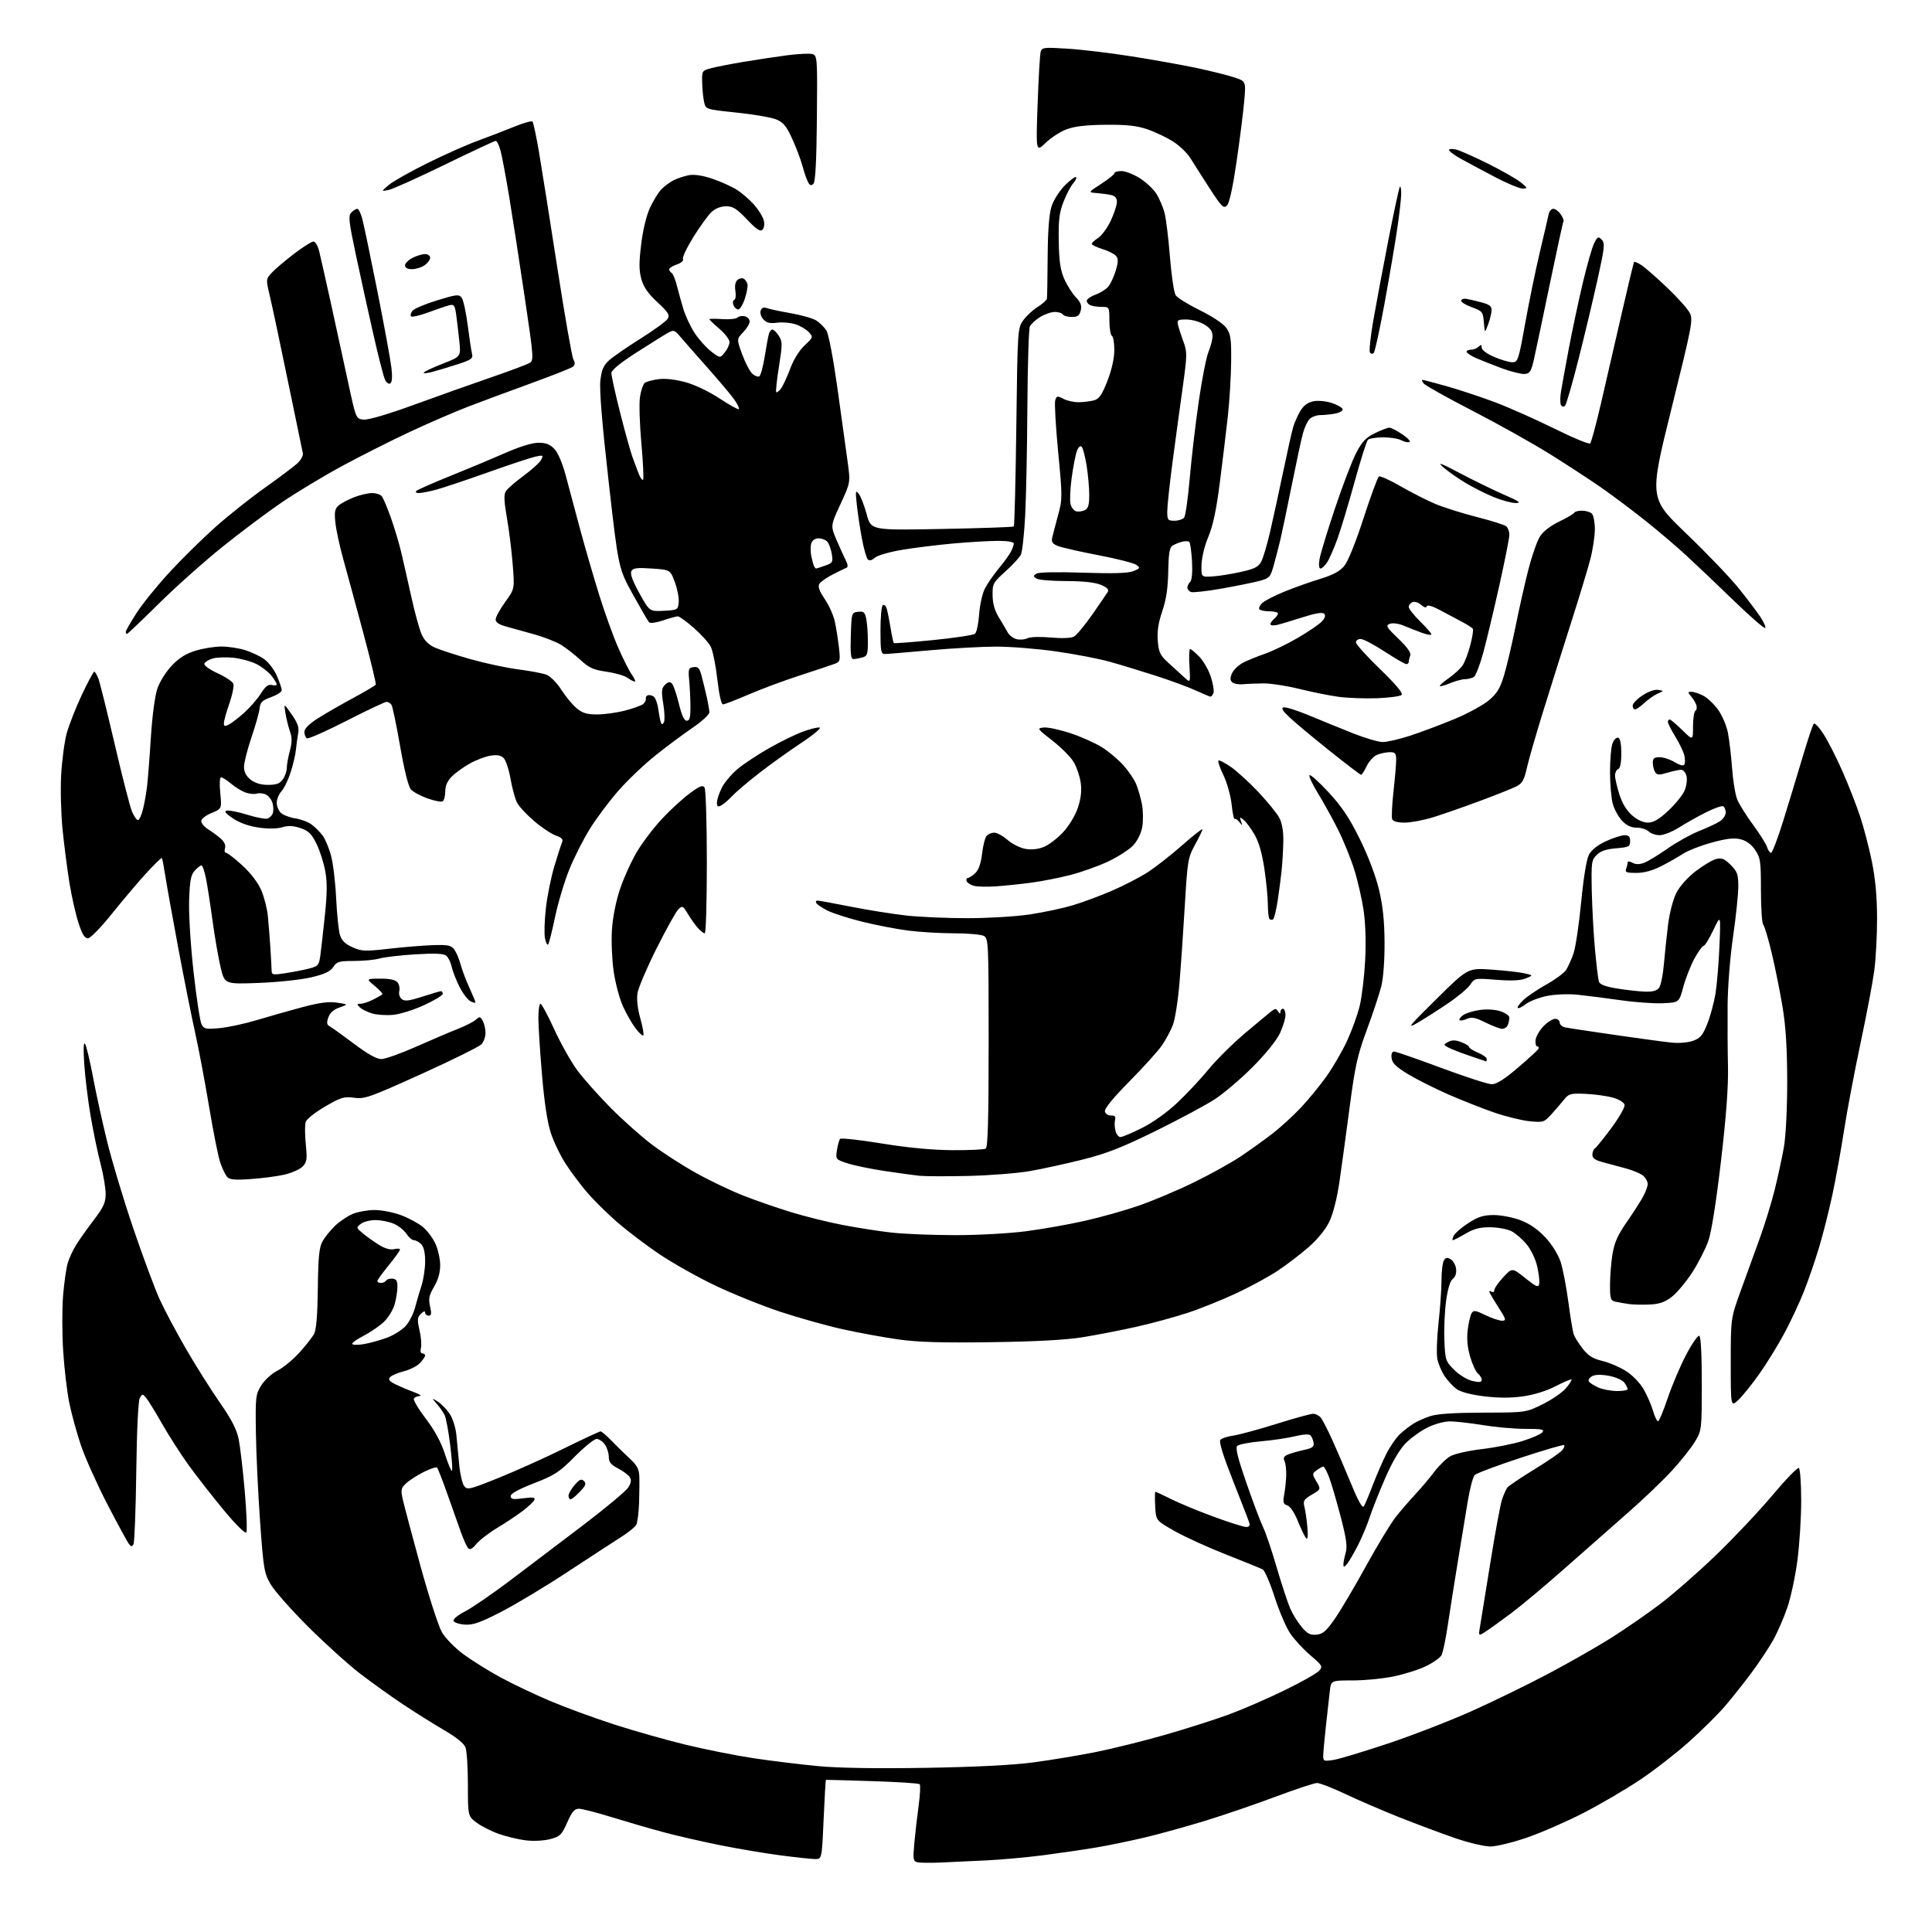<?xml version="1.0" encoding="UTF-8" standalone="no"?>
<svg 
  version="1.1" 
  xmlns="http://www.w3.org/2000/svg" 
  xmlns:xlink="http://www.w3.org/1999/xlink" 
  xmlns:svg="http://www.w3.org/2000/svg"
  xmlns:rdf="http://www.w3.org/1999/02/22-rdf-syntax-ns#"
  xmlns:cc="http://creativecommons.org/ns#"
  xmlns:dc="http://purl.org/dc/elements/1.1/"
  viewBox="0 0 768 768"
  width="768"
  height="768"
>
<style>svg {background-color: white; }</style>"
<path stroke="none" fill="black" fill-rule="evenodd" d="M374.00,740.38C369.88,740.56 365.67,740.51 364.66,740.27C363.00,739.86 362.88,739.09 363.46,732.66C363.82,728.72 364.59,721.99 365.18,717.70C365.76,713.42 365.95,709.61 365.59,709.25C365.23,708.89 356.73,708.34 346.72,708.03C336.70,707.71 328.41,707.48 328.30,707.51C328.19,707.54 327.78,714.64 327.40,723.28C326.70,739.00 326.70,739.00 324.04,739.00C322.57,739.00 316.34,738.34 310.18,737.52C304.02,736.71 293.25,734.90 286.24,733.49C279.23,732.08 269.23,729.79 264.00,728.39C258.77,727.00 249.52,724.31 243.43,722.43C237.34,720.54 231.35,719.00 230.12,719.00C228.38,719.00 227.36,720.20 225.48,724.45C223.30,729.37 222.65,730.02 218.78,731.06C216.35,731.71 212.20,731.94 209.18,731.59C206.25,731.25 201.36,730.09 198.32,729.02C195.28,727.95 191.26,725.91 189.40,724.49C186.00,721.90 186.00,721.90 186.00,709.51C186.00,702.70 185.57,696.01 185.05,694.64C184.46,693.08 181.39,690.58 176.80,687.91C172.79,685.58 165.45,680.99 160.50,677.71C155.55,674.43 147.68,668.79 143.00,665.18C138.32,661.57 129.06,653.19 122.41,646.56C115.76,639.93 109.09,632.37 107.58,629.77C105.01,625.35 104.74,623.71 103.38,604.77C102.59,593.62 101.84,577.75 101.72,569.50C101.51,555.30 101.62,554.30 103.85,550.72C105.16,548.61 108.02,546.01 110.31,544.84C112.58,543.69 116.47,540.49 118.96,537.74C121.46,534.98 124.10,531.63 124.83,530.28C125.74,528.60 126.21,522.96 126.34,512.17C126.49,499.75 126.87,495.88 128.18,493.50C129.09,491.85 131.33,489.06 133.16,487.30C135.00,485.54 138.17,483.40 140.22,482.55C142.26,481.70 146.18,481.00 148.93,481.00C151.68,481.00 156.42,481.93 159.48,483.08C162.53,484.22 166.44,486.34 168.16,487.79C169.88,489.23 172.11,492.24 173.12,494.46C174.13,496.68 174.97,500.49 174.98,502.91C174.99,505.81 174.17,508.75 172.56,511.48C170.55,514.92 170.27,516.28 170.96,519.32C171.61,522.20 171.49,523.00 170.39,523.00C169.63,523.00 169.00,522.45 169.00,521.79C169.00,521.02 168.38,521.19 167.32,522.25C165.87,523.70 165.79,524.60 166.77,528.81C167.39,531.50 167.64,534.66 167.33,535.85C167.00,537.10 167.23,538.00 167.88,538.00C168.50,538.00 169.00,538.37 169.00,538.81C169.00,539.26 168.08,540.61 166.97,541.81C165.85,543.01 162.94,544.49 160.50,545.11C158.06,545.72 155.59,546.79 155.01,547.49C154.22,548.44 154.84,549.17 157.52,550.44C159.48,551.37 162.75,552.75 164.79,553.50C166.83,554.25 167.74,554.89 166.81,554.93C165.88,554.97 164.85,555.44 164.52,555.97C164.19,556.50 166.32,560.09 169.25,563.94C172.84,568.65 175.34,573.28 176.88,578.06C178.14,581.97 179.39,584.94 179.67,584.67C179.94,584.39 179.62,579.74 178.95,574.33C178.29,568.93 177.29,563.60 176.74,562.50C176.20,561.40 174.79,559.40 173.63,558.05C171.50,555.59 171.50,555.59 174.00,557.15C175.38,558.00 177.48,560.14 178.68,561.90C179.92,563.71 181.10,567.36 181.40,570.30C181.70,573.16 182.21,578.49 182.54,582.15C182.87,585.81 183.74,589.63 184.47,590.63C185.74,592.37 186.44,592.21 198.16,587.50C204.94,584.77 216.67,579.49 224.22,575.77C231.77,572.05 238.29,569.00 238.72,569.00C239.15,569.00 241.13,570.69 243.12,572.75C245.11,574.81 248.37,578.00 250.37,579.83C253.18,582.41 254.03,583.99 254.14,586.83C254.22,588.85 254.17,593.65 254.04,597.50C253.90,601.35 253.40,605.23 252.93,606.13C252.45,607.02 249.69,609.25 246.78,611.08C243.88,612.92 234.30,619.15 225.50,624.94C216.70,630.73 204.83,637.86 199.12,640.79C190.75,645.08 187.97,646.04 184.70,645.80C182.48,645.64 180.48,644.96 180.26,644.30C180.04,643.64 182.08,641.98 184.79,640.61C187.50,639.24 195.56,633.70 202.72,628.31C209.87,622.91 222.98,612.98 231.85,606.24C240.72,599.49 248.73,592.81 249.67,591.39C250.89,589.53 251.08,588.35 250.36,587.21C249.81,586.34 247.70,584.76 245.68,583.71C242.83,582.24 242.00,581.20 242.00,579.12C242.00,577.65 241.30,575.44 240.44,574.22C239.59,573.00 238.11,572.00 237.17,572.00C236.22,572.00 232.31,575.16 228.49,579.01C222.32,585.23 220.47,586.44 212.26,589.62C206.20,591.97 203.00,593.73 203.00,594.73C203.00,595.98 203.89,596.14 207.98,595.60C211.83,595.09 212.84,595.23 212.44,596.22C212.15,596.92 210.02,598.93 207.71,600.67C205.39,602.42 200.81,605.47 197.52,607.45C194.23,609.43 190.55,612.28 189.34,613.77C187.88,615.59 186.82,616.17 186.15,615.50C185.61,614.95 184.27,612.02 183.19,609.00C182.11,605.98 179.68,599.12 177.79,593.76C175.90,588.41 174.08,583.75 173.74,583.41C173.41,583.07 171.03,583.84 168.47,585.12C165.90,586.40 162.76,588.42 161.48,589.61C159.38,591.55 159.25,592.17 160.13,596.13C160.67,598.53 163.82,610.40 167.14,622.50C170.46,634.60 174.30,646.44 175.66,648.81C177.07,651.24 180.80,655.06 184.23,657.59C187.57,660.05 194.15,664.16 198.85,666.72C203.55,669.28 212.41,673.50 218.53,676.10C224.65,678.69 236.15,682.91 244.08,685.48C252.01,688.04 264.91,691.69 272.74,693.59C280.58,695.49 292.73,697.90 299.74,698.95C306.76,700.00 318.19,701.39 325.15,702.05C333.40,702.83 348.37,703.07 368.15,702.74C388.20,702.40 402.74,701.66 411.00,700.55C417.88,699.63 428.95,697.79 435.61,696.46C442.27,695.13 454.67,692.05 463.16,689.61C471.66,687.17 483.08,683.53 488.55,681.51C494.02,679.49 503.93,675.19 510.57,671.95C517.21,668.71 523.39,665.23 524.31,664.21C525.90,662.45 525.73,662.14 520.96,658.06C518.20,655.70 514.60,651.83 512.97,649.46C511.34,647.09 508.52,640.54 506.71,634.91C504.89,629.27 502.75,624.30 501.95,623.87C501.15,623.44 494.65,620.80 487.50,617.99C480.35,615.19 471.12,610.99 467.00,608.66C459.50,604.42 459.50,604.42 459.20,598.71C459.04,595.57 459.08,593.00 459.29,593.00C459.50,593.00 462.34,594.32 465.59,595.94C468.84,597.56 476.45,600.71 482.50,602.93C488.55,605.16 494.32,606.98 495.32,606.99C496.62,607.00 496.97,606.48 496.56,605.20C496.25,604.20 493.33,596.67 490.08,588.45C486.25,578.77 484.49,573.11 485.09,572.39C485.60,571.77 487.93,571.00 490.26,570.67C492.59,570.33 500.28,568.25 507.35,566.03C514.42,563.81 521.00,562.00 521.98,562.00C522.95,562.00 524.33,562.69 525.03,563.53C525.73,564.38 527.86,568.54 529.78,572.78C531.69,577.03 535.07,584.91 537.29,590.30C539.97,596.83 541.60,599.66 542.15,598.80C542.60,598.08 544.17,594.35 545.64,590.50C547.10,586.65 549.54,581.02 551.05,578.00C552.57,574.98 555.09,571.34 556.66,569.93C558.22,568.52 560.62,566.68 562.00,565.83C563.38,564.99 566.30,563.69 568.50,562.95C571.21,562.03 577.98,561.58 589.51,561.55C606.53,561.50 606.53,561.50 613.20,558.22C616.87,556.41 621.05,553.54 622.48,551.84C623.91,550.14 624.91,548.58 624.70,548.37C624.49,548.15 621.65,549.36 618.38,551.04C614.71,552.94 609.73,554.48 605.30,555.09C600.49,555.76 595.44,555.74 589.83,555.04C584.69,554.40 580.54,553.30 579.00,552.16C577.62,551.15 575.50,548.84 574.27,547.05C573.05,545.25 571.74,542.14 571.36,540.14C570.98,538.14 571.19,531.75 571.83,525.95C572.48,520.15 573.01,512.50 573.02,508.95C573.02,505.40 573.46,501.82 573.99,501.00C574.72,499.84 575.35,499.75 576.72,500.60C577.70,501.21 578.65,502.93 578.82,504.44C579.02,506.11 578.52,507.63 577.52,508.36C576.48,509.12 575.53,512.23 574.86,517.02C574.29,521.14 573.97,528.21 574.16,532.73C574.49,540.66 574.63,541.10 578.08,544.55C580.13,546.59 583.25,548.49 585.33,548.96C588.07,549.58 589.00,549.47 589.00,548.52C589.00,547.82 588.32,546.68 587.49,545.99C586.66,545.30 585.26,542.27 584.39,539.26C583.31,535.57 583.01,532.11 583.44,528.63C583.79,525.80 584.49,522.82 584.99,522.02C585.77,520.76 586.55,520.87 590.47,522.78C592.99,524.00 595.96,525.00 597.06,525.00C598.88,525.00 598.74,524.50 595.53,519.48C593.59,516.44 592.00,513.72 592.00,513.42C592.00,513.12 592.45,513.16 593.00,513.50C593.55,513.84 594.01,513.53 594.03,512.81C594.04,512.09 595.64,509.79 597.58,507.71C601.11,503.91 601.11,503.91 606.30,508.06C610.72,511.58 611.55,511.93 611.86,510.39C612.06,509.40 611.71,506.29 611.08,503.49C610.43,500.58 608.63,496.79 606.88,494.67C605.20,492.63 602.50,490.28 600.89,489.44C599.27,488.61 595.49,487.89 592.49,487.86C588.33,487.81 585.97,488.41 582.59,490.40C580.14,491.83 577.87,493.00 577.54,493.00C577.20,493.00 577.38,492.16 577.93,491.12C578.49,490.09 581.13,487.84 583.81,486.12C587.64,483.66 589.77,483.00 593.80,483.00C596.62,483.00 601.37,483.91 604.36,485.03C608.01,486.40 611.25,488.63 614.25,491.83C616.89,494.66 619.37,498.61 620.35,501.55C621.25,504.27 622.64,511.46 623.44,517.53C624.24,523.59 625.22,529.44 625.61,530.53C626.01,531.61 627.61,534.14 629.17,536.15C631.33,538.93 633.20,540.09 636.94,540.99C639.66,541.64 643.89,543.45 646.35,545.01C648.88,546.61 651.91,549.73 653.33,552.17C654.70,554.55 656.39,558.41 657.07,560.75C657.76,563.09 658.66,565.00 659.08,565.00C659.49,565.00 661.24,560.84 662.95,555.75C664.67,550.66 667.97,542.90 670.29,538.50C672.60,534.10 674.95,530.73 675.50,531.00C676.11,531.31 676.50,538.66 676.49,550.00C676.48,568.24 676.45,568.56 673.82,573.00C672.35,575.48 668.19,580.73 664.56,584.67C660.94,588.62 652.92,596.27 646.74,601.67C640.56,607.08 629.35,616.94 621.83,623.60C614.31,630.25 604.86,638.17 600.83,641.19C596.80,644.21 592.19,647.53 590.58,648.56C587.67,650.45 587.67,650.45 588.35,646.47C588.73,644.29 590.58,632.83 592.47,621.00C594.36,609.17 596.44,597.92 597.10,596.00C597.75,594.08 598.71,591.96 599.23,591.29C599.75,590.63 604.56,587.39 609.92,584.10C615.28,580.81 620.25,577.40 620.97,576.53C621.70,575.66 622.06,574.73 621.79,574.45C621.51,574.18 613.69,576.46 604.40,579.52C595.10,582.58 586.92,585.65 586.22,586.35C585.52,587.05 584.25,591.87 583.41,597.06C582.56,602.25 580.79,613.02 579.47,621.00C578.16,628.98 576.40,640.12 575.56,645.77C574.73,651.42 573.59,656.90 573.03,657.95C572.47,658.99 569.65,660.98 566.76,662.37C563.87,663.76 558.03,665.59 553.79,666.45C549.55,667.30 542.27,668.00 537.60,668.00C529.12,668.00 529.12,668.00 528.62,672.25C528.34,674.59 527.64,680.86 527.06,686.19C526.48,691.52 526.00,696.87 526.00,698.07C526.00,700.07 526.35,700.20 530.09,699.60C532.34,699.24 542.13,696.29 551.84,693.05C561.55,689.81 576.60,683.97 585.28,680.07C593.97,676.17 607.69,669.47 615.78,665.17C623.88,660.88 634.99,654.54 640.47,651.08C645.95,647.62 654.68,641.59 659.86,637.68C665.04,633.76 675.09,624.97 682.19,618.13C689.29,611.29 699.38,600.58 704.62,594.33C709.86,588.08 714.56,583.23 715.07,583.54C715.58,583.86 716.00,589.69 716.00,596.51C716.00,603.32 715.33,614.00 714.51,620.23C713.70,626.47 711.90,634.89 710.52,638.94C709.14,643.00 706.61,648.84 704.89,651.91C703.18,654.98 699.27,660.88 696.21,665.00C693.14,669.12 688.36,675.15 685.57,678.38C682.78,681.62 676.34,687.98 671.25,692.53C666.17,697.07 657.39,703.87 651.75,707.63C646.11,711.38 636.10,717.24 629.50,720.65C622.90,724.05 612.84,728.44 607.15,730.42C601.39,732.41 594.86,734.00 592.42,734.00C590.01,734.00 583.64,732.48 578.27,730.63C572.90,728.77 563.10,725.11 556.50,722.49C549.90,719.88 540.23,715.71 535.01,713.24C529.79,710.77 524.62,708.76 523.51,708.77C522.41,708.79 514.98,711.25 507.00,714.24C499.02,717.23 486.43,721.54 479.00,723.82C471.57,726.09 460.77,729.08 455.00,730.45C449.23,731.82 440.45,733.62 435.50,734.45C430.55,735.28 421.11,736.66 414.52,737.51C407.93,738.35 397.80,739.27 392.02,739.54C386.23,739.82 378.12,740.19 374.00,740.38zM523.36,649.80C525.86,649.56 527.24,648.36 530.61,643.50C532.91,640.20 538.49,630.75 543.03,622.50C547.57,614.25 552.89,605.48 554.85,603.00C556.82,600.52 560.31,596.48 562.62,594.00C564.93,591.52 568.33,587.50 570.17,585.05C572.02,582.60 574.87,579.82 576.51,578.88C578.16,577.94 583.77,576.66 589.00,576.05C594.23,575.44 601.53,573.99 605.24,572.83C608.95,571.67 612.49,570.11 613.11,569.36C614.05,568.23 612.91,568.00 606.37,568.00C602.04,567.99 594.45,567.33 589.50,566.51C584.55,565.70 578.68,565.03 576.45,565.02C574.11,565.01 570.29,566.05 567.42,567.48C564.69,568.84 560.76,571.68 558.70,573.79C556.34,576.21 553.35,581.31 550.64,587.58C548.26,593.04 545.51,599.99 544.52,603.01C543.53,606.03 541.47,610.98 539.94,614.00C538.41,617.02 536.46,620.40 535.61,621.50C534.44,623.01 534.06,623.13 534.03,621.99C534.01,621.16 534.42,619.03 534.93,617.26C535.65,614.74 535.21,611.57 532.90,602.77C531.28,596.57 529.23,589.59 528.34,587.25C527.45,584.91 526.43,583.00 526.06,583.00C525.69,583.00 524.51,583.64 523.44,584.43C521.55,585.81 521.55,585.94 523.31,588.93C525.11,592.00 525.11,592.00 521.47,594.15C518.32,596.01 517.92,596.65 518.51,598.90C518.89,600.33 519.42,603.98 519.69,607.00C520.00,610.47 519.83,612.13 519.23,611.50C518.71,610.95 517.24,607.92 515.96,604.76C514.58,601.33 512.87,598.78 511.72,598.41C510.11,597.90 509.91,597.22 510.48,594.15C510.86,592.14 511.22,588.70 511.29,586.50C511.36,584.30 511.05,581.72 510.61,580.77C510.00,579.48 510.39,578.82 512.15,578.13C513.44,577.62 516.30,576.82 518.50,576.34C521.72,575.64 522.44,575.09 522.17,573.49C521.98,572.39 521.43,571.08 520.94,570.57C520.39,570.00 518.00,570.15 514.77,570.94C511.87,571.65 505.77,572.55 501.21,572.95C496.65,573.35 492.43,574.17 491.82,574.78C491.03,575.57 492.05,579.68 495.53,589.69C498.17,597.28 501.13,605.12 502.11,607.11C503.09,609.09 505.53,616.29 507.52,623.11C509.52,629.92 511.94,637.30 512.92,639.50C513.89,641.70 515.94,644.99 517.48,646.80C519.70,649.44 520.89,650.05 523.36,649.80zM53.07,613.81C52.48,614.90 52.16,614.90 51.29,613.81C50.70,613.09 46.84,605.98 42.70,598.00C38.57,590.02 33.82,579.45 32.16,574.50C30.49,569.55 28.42,561.97 27.54,557.66C26.66,553.35 25.57,544.12 25.12,537.15C24.67,530.18 24.65,520.21 25.08,514.99C25.52,509.77 26.35,503.93 26.94,502.00C27.53,500.07 29.02,496.87 30.26,494.88C31.49,492.88 34.64,488.44 37.25,485.02C41.17,479.86 42.00,478.05 42.00,474.58C42.00,472.27 41.09,466.90 39.98,462.65C38.86,458.40 37.09,449.86 36.03,443.66C34.97,437.47 33.83,428.15 33.49,422.95C33.09,416.81 33.21,414.02 33.83,415.00C34.35,415.82 35.75,421.68 36.94,428.00C38.12,434.32 40.65,445.86 42.55,453.63C44.45,461.41 49.13,476.98 52.96,488.23C56.78,499.49 61.52,512.21 63.47,516.51C65.43,520.80 70.19,529.75 74.06,536.41C77.92,543.06 83.95,552.61 87.45,557.64C92.09,564.31 94.10,568.23 94.89,572.14C95.48,575.09 96.56,584.37 97.29,592.76C98.01,601.15 98.30,608.52 97.92,609.14C97.51,609.80 93.91,606.26 89.02,600.38C84.51,594.94 78.22,586.90 75.05,582.50C71.87,578.10 67.10,570.67 64.45,566.00C61.79,561.33 58.94,556.70 58.12,555.71C56.68,554.00 56.58,554.00 55.58,555.71C54.95,556.79 54.39,568.44 54.17,585.00C53.97,600.12 53.47,613.09 53.07,613.81zM226.81,596.00C226.37,596.00 226.00,595.35 226.00,594.56C226.00,593.76 227.09,591.85 228.43,590.31C230.37,588.06 231.11,587.75 232.12,588.74C233.14,589.74 232.82,590.58 230.51,592.99C228.92,594.65 227.26,596.00 226.81,596.00zM691.09,556.44C688.00,559.37 688.00,559.37 688.00,541.74C688.00,524.11 688.00,524.11 691.89,513.30C694.03,507.36 697.42,498.01 699.43,492.53C701.43,487.05 704.14,478.28 705.45,473.03C706.75,467.79 708.41,460.12 709.13,456.00C709.89,451.63 710.44,440.79 710.44,430.00C710.43,416.91 709.90,408.28 708.63,400.50C707.63,394.45 705.69,384.77 704.32,379.00C702.95,373.23 701.41,368.07 700.91,367.55C700.41,367.03 700.00,360.91 700.00,353.95C700.00,342.43 699.80,340.99 697.72,337.90C696.22,335.67 694.23,334.20 691.94,333.63C689.33,332.98 686.44,333.30 680.47,334.93C676.09,336.12 670.90,338.15 668.95,339.43C667.00,340.71 663.08,342.94 660.23,344.38C656.87,346.09 653.45,347.00 650.43,347.00C646.61,347.00 645.89,346.72 646.39,345.42C646.73,344.55 647.00,343.41 647.00,342.88C647.00,342.31 647.77,342.34 648.93,342.96C650.27,343.68 651.72,343.68 653.60,342.96C655.10,342.39 659.29,339.84 662.91,337.30C666.54,334.76 672.16,331.64 675.40,330.35C678.65,329.07 682.36,327.34 683.65,326.49C684.94,325.65 686.00,324.09 686.00,323.04C686.00,321.98 685.57,320.85 685.04,320.52C684.51,320.20 681.39,321.29 678.10,322.95C674.81,324.61 669.98,327.33 667.36,328.98C664.75,330.64 661.31,332.00 659.73,332.00C658.15,332.00 656.18,331.32 655.36,330.50C654.53,329.68 652.40,329.00 650.62,329.00C648.37,329.00 646.57,328.15 644.78,326.25C643.35,324.74 641.70,321.70 641.10,319.50C640.50,317.30 640.01,311.59 640.01,306.82C640.00,302.04 640.45,296.94 641.01,295.48C641.56,294.03 642.57,293.03 643.26,293.25C644.06,293.52 644.50,295.74 644.50,299.46C644.50,303.16 644.05,305.42 643.25,305.73C642.56,306.00 642.00,307.14 642.00,308.27C642.00,309.40 642.77,312.76 643.71,315.74C644.82,319.26 646.58,322.18 648.74,324.08C650.84,325.92 653.18,327.00 655.08,327.00C657.28,327.00 659.45,325.73 663.19,322.25C665.99,319.64 668.90,316.03 669.66,314.24C670.42,312.45 670.75,309.86 670.41,308.49C670.06,307.12 669.10,306.00 668.26,306.00C667.42,306.00 664.96,306.53 662.79,307.18C659.52,308.16 658.69,308.12 657.94,306.93C657.44,306.14 657.02,304.49 657.02,303.25C657.00,301.46 657.56,301.00 659.75,301.00C661.26,301.01 663.95,301.89 665.71,302.97C667.73,304.20 669.16,304.55 669.56,303.91C669.90,303.35 669.89,301.67 669.52,300.19C669.15,298.71 667.53,295.36 665.92,292.73C664.32,290.11 663.00,287.53 663.00,286.98C663.00,286.44 663.32,286.00 663.71,286.00C664.10,286.00 666.35,287.89 668.71,290.21C673.00,294.42 673.00,294.42 673.00,288.77C673.00,285.66 673.43,282.85 673.96,282.53C674.48,282.20 674.64,281.16 674.30,280.22C673.97,279.27 673.02,277.71 672.19,276.75C670.84,275.18 670.87,275.00 672.39,275.00C673.33,275.00 675.44,275.69 677.07,276.54C678.70,277.38 681.36,279.89 682.96,282.11C684.57,284.33 686.34,288.48 686.88,291.32C687.43,294.17 688.18,300.55 688.54,305.50C688.90,310.45 689.83,316.02 690.61,317.88C691.38,319.75 694.20,324.25 696.88,327.88C699.56,331.52 702.06,335.51 702.44,336.75C702.82,337.99 703.54,339.00 704.02,339.00C704.51,339.00 706.70,333.26 708.87,326.25C711.05,319.24 714.50,307.88 716.55,301.00C718.59,294.12 720.59,288.14 720.99,287.69C721.39,287.25 723.17,289.14 724.94,291.91C726.71,294.67 730.10,301.34 732.46,306.72C734.82,312.10 737.93,320.05 739.38,324.40C740.83,328.74 742.95,336.84 744.08,342.39C745.49,349.33 746.14,356.39 746.16,364.99C746.17,371.87 745.67,381.32 745.03,386.00C744.40,390.68 741.92,403.73 739.52,415.00C737.13,426.27 734.20,441.80 733.01,449.50C731.82,457.20 729.74,468.68 728.39,475.00C727.04,481.32 724.65,490.77 723.07,496.00C721.50,501.23 718.79,509.10 717.04,513.50C715.29,517.90 711.81,525.33 709.31,530.00C706.80,534.67 702.37,541.88 699.46,546.00C696.56,550.12 692.79,554.82 691.09,556.44zM642.75,552.96C645.09,552.98 647.00,552.64 647.00,552.19C647.00,551.75 646.41,550.58 645.70,549.60C644.98,548.62 642.24,547.41 639.61,546.92C636.50,546.34 634.14,546.39 632.88,547.06C631.82,547.63 631.24,548.57 631.59,549.15C631.95,549.73 633.65,550.81 635.37,551.56C637.09,552.31 640.41,552.94 642.75,552.96zM144.25,534.37C146.59,534.01 150.84,532.86 153.71,531.80C156.57,530.75 160.05,528.54 161.43,526.90C162.82,525.25 164.43,522.02 165.02,519.70C165.62,517.39 166.75,513.51 167.55,511.07C168.35,508.64 169.00,504.28 169.00,501.39C169.00,497.95 168.46,495.60 167.43,494.57C166.56,493.71 165.27,493.00 164.54,493.00C163.82,493.00 162.47,491.84 161.54,490.42C160.61,489.00 158.32,487.20 156.45,486.42C154.59,485.64 151.34,485.00 149.22,485.00C147.11,485.00 144.51,485.67 143.44,486.50C141.55,487.96 141.56,488.05 144.19,490.25C145.67,491.49 148.56,493.54 150.61,494.82C153.03,496.32 155.16,496.93 156.67,496.55C157.95,496.23 159.00,496.31 159.00,496.74C159.00,497.16 156.97,499.98 154.50,503.00C152.03,506.02 150.00,508.83 150.00,509.24C150.00,509.66 150.65,510.00 151.44,510.00C152.23,510.00 153.14,509.58 153.46,509.06C153.78,508.55 154.93,508.19 156.02,508.28C157.53,508.39 158.00,509.15 157.99,511.46C157.99,513.13 157.49,516.29 156.88,518.49C156.27,520.68 154.34,523.83 152.58,525.49C150.82,527.14 147.27,529.58 144.69,530.91C142.11,532.23 140.00,533.70 140.00,534.17C140.00,534.64 141.91,534.73 144.25,534.37zM394.00,533.54C374.23,533.82 364.83,533.54 357.00,532.43C351.23,531.61 341.32,529.80 335.00,528.40C328.68,527.00 317.51,523.87 310.19,521.45C302.87,519.02 291.19,514.31 284.22,510.98C277.26,507.65 267.28,502.03 262.03,498.49C256.79,494.95 249.26,489.23 245.29,485.78C241.33,482.32 235.96,477.02 233.38,474.00C230.79,470.98 226.97,465.89 224.90,462.69C222.82,459.50 220.17,454.02 219.01,450.52C217.61,446.31 216.40,438.46 215.46,427.33C214.67,418.07 214.02,407.91 214.01,404.75C214.01,401.59 214.38,399.00 214.84,399.00C215.30,399.00 217.78,403.61 220.36,409.25C222.94,414.89 227.06,422.20 229.51,425.50C231.95,428.80 237.91,435.49 242.73,440.36C247.55,445.23 254.96,451.83 259.20,455.02C263.43,458.22 271.31,463.29 276.70,466.29C282.09,469.30 290.55,473.34 295.50,475.28C300.45,477.21 309.00,480.18 314.50,481.86C320.00,483.55 329.23,485.84 335.00,486.95C340.77,488.07 349.55,489.43 354.50,489.98C359.45,490.53 370.79,490.99 379.70,490.99C388.61,491.00 401.21,490.31 407.70,489.46C414.19,488.62 424.62,486.78 430.88,485.38C437.14,483.98 446.82,481.28 452.38,479.37C457.95,477.46 467.90,473.27 474.50,470.05C481.10,466.83 489.56,462.13 493.31,459.61C497.06,457.09 502.68,453.05 505.81,450.63C508.94,448.22 514.00,443.60 517.05,440.37C520.10,437.14 524.72,431.50 527.32,427.84C529.92,424.18 533.61,417.80 535.52,413.67C537.42,409.54 539.67,403.31 540.51,399.83C541.35,396.35 542.32,388.30 542.66,381.94C543.05,374.66 542.83,367.27 542.06,361.97C541.38,357.34 539.69,349.94 538.29,345.52C536.90,341.11 534.01,334.01 531.87,329.75C529.73,325.48 526.15,319.02 523.93,315.39C521.71,311.75 520.19,308.49 520.55,308.14C520.92,307.79 524.33,310.86 528.14,314.96C533.36,320.59 536.39,325.12 540.51,333.46C543.81,340.12 546.83,348.07 548.14,353.50C549.69,359.97 550.32,365.88 550.38,374.50C550.43,381.59 549.90,388.75 549.10,392.00C548.34,395.02 545.77,402.81 543.37,409.29C539.59,419.50 538.67,423.66 536.48,440.29C535.09,450.86 533.26,464.23 532.42,470.00C531.50,476.31 529.91,482.53 528.44,485.60C526.91,488.80 523.80,492.61 520.11,495.83C516.86,498.65 511.38,502.84 507.91,505.14C504.45,507.44 497.09,511.45 491.56,514.05C486.03,516.64 477.31,520.16 472.18,521.85C467.06,523.54 457.83,526.06 451.68,527.43C445.53,528.81 436.00,530.66 430.50,531.55C423.72,532.65 411.98,533.29 394.00,533.54zM655.68,518.57C652.83,518.70 649.15,518.61 647.50,518.38C645.85,518.14 643.49,517.73 642.25,517.46C640.21,517.01 640.00,516.38 640.01,510.73C640.01,507.30 640.45,501.80 640.99,498.51C641.75,493.89 643.09,490.90 646.85,485.51C649.53,481.65 652.46,477.06 653.36,475.30C654.26,473.54 655.00,471.43 655.00,470.62C655.00,469.81 654.30,468.44 653.44,467.58C652.58,466.72 649.54,465.37 646.69,464.56C643.83,463.76 639.59,462.62 637.25,462.02C634.12,461.21 633.00,460.42 633.00,459.02C633.00,457.97 633.45,456.84 634.01,456.50C634.56,456.15 637.51,452.49 640.57,448.37C643.62,444.24 645.98,440.12 645.80,439.22C645.62,438.27 643.70,437.07 641.25,436.36C638.92,435.68 634.04,435.00 630.40,434.83C624.39,434.56 623.62,434.76 621.81,437.02C620.71,438.38 618.45,441.02 616.77,442.88C613.84,446.12 613.50,446.23 608.11,445.72C605.02,445.42 598.67,443.86 594.00,442.26C589.33,440.65 581.11,437.41 575.75,435.06C570.39,432.71 563.19,429.09 559.75,427.01C554.97,424.13 553.43,422.62 553.18,420.62C552.98,418.96 553.35,418.00 554.18,418.01C554.91,418.02 563.34,420.94 572.92,424.51C582.50,428.08 591.54,431.00 593.02,431.00C594.86,431.00 598.04,429.00 603.26,424.54C607.42,420.99 611.12,417.62 611.47,417.04C611.83,416.47 611.67,416.00 611.13,416.00C610.58,416.00 610.26,414.86 610.41,413.47C610.55,412.09 611.96,409.61 613.52,407.97C615.09,406.34 617.19,405.00 618.19,405.00C619.18,405.00 620.00,405.67 620.00,406.48C620.00,407.30 621.01,408.17 622.25,408.42C623.49,408.68 632.38,410.02 642.00,411.41C651.62,412.80 661.75,414.18 664.50,414.46C667.35,414.76 671.01,414.45 673.00,413.74C675.91,412.71 676.86,411.58 678.69,406.95C679.90,403.90 681.36,398.50 681.94,394.95C682.51,391.40 683.22,382.88 683.51,376.00C684.03,363.50 684.03,363.50 681.06,369.75C679.43,373.19 677.69,376.00 677.21,376.00C676.72,376.00 675.08,378.28 673.56,381.06C672.05,383.84 670.06,388.90 669.14,392.31C667.48,398.50 667.48,398.50 661.06,398.80C657.53,398.97 649.88,398.42 644.07,397.58C638.26,396.74 630.56,395.77 626.97,395.41C623.15,395.04 618.08,395.26 614.78,395.94C611.67,396.59 607.95,398.04 606.51,399.17C605.07,400.30 603.64,400.98 603.34,400.67C603.03,400.36 604.06,398.92 605.62,397.47C607.19,396.02 611.31,393.25 614.79,391.30C618.26,389.36 621.74,386.80 622.51,385.62C623.29,384.44 624.61,381.51 625.46,379.12C626.30,376.73 627.68,367.58 628.52,358.79C629.44,349.18 630.66,341.62 631.59,339.83C632.58,337.91 634.97,335.99 638.32,334.43C641.17,333.11 644.51,332.02 645.75,332.01C647.45,332.00 648.00,332.58 648.00,334.38C648.00,336.54 647.50,336.79 642.44,337.21C638.48,337.54 636.25,338.30 634.69,339.87C632.64,341.91 632.52,342.85 632.76,354.28C632.91,361.00 633.48,371.45 634.04,377.50C634.60,383.55 635.29,389.25 635.57,390.17C635.93,391.34 638.06,392.16 642.79,392.94C646.48,393.55 651.48,394.11 653.89,394.19C657.00,394.30 658.64,393.84 659.53,392.63C660.21,391.70 661.07,387.46 661.43,383.22C661.80,378.97 662.54,371.90 663.09,367.50C663.65,363.00 665.07,357.54 666.34,355.01C667.70,352.31 670.77,348.86 674.05,346.33C677.05,344.02 680.73,341.83 682.22,341.46C684.42,340.92 685.54,341.38 687.97,343.82C690.62,346.46 691.00,347.55 691.00,352.41C691.00,355.47 690.07,364.39 688.93,372.24C687.76,380.24 686.81,392.21 686.75,399.50C686.69,406.65 686.75,417.68 686.90,424.00C687.07,431.90 686.21,443.64 684.12,461.50C682.25,477.60 680.34,489.68 679.11,493.23C678.01,496.38 675.12,502.06 672.66,505.85C670.21,509.64 666.55,514.00 664.53,515.54C661.76,517.66 659.58,518.40 655.68,518.57zM99.48,468.71C93.16,469.14 91.20,468.94 90.24,467.79C89.57,466.99 88.38,464.50 87.59,462.26C86.80,460.02 84.78,449.93 83.10,439.84C81.42,429.76 78.93,416.55 77.57,410.50C76.22,404.45 73.21,389.38 70.89,377.00C68.57,364.62 66.23,351.57 65.68,348.00C65.13,344.43 64.53,341.32 64.35,341.09C64.17,340.87 61.38,343.57 58.15,347.09C54.92,350.62 48.77,357.89 44.47,363.25C39.96,368.87 35.92,373.00 34.91,373.00C33.65,373.00 32.60,371.26 31.16,366.75C30.05,363.31 28.46,356.23 27.61,351.00C26.77,345.77 25.55,336.37 24.90,330.11C24.26,323.84 23.99,313.94 24.31,308.11C24.63,302.27 25.63,294.80 26.52,291.50C27.42,288.20 30.12,281.34 32.51,276.25C34.91,271.16 37.14,267.00 37.46,267.00C37.78,267.00 38.53,268.24 39.11,269.75C39.69,271.26 42.60,282.97 45.58,295.77C48.56,308.57 51.64,320.61 52.44,322.52C53.24,324.43 54.32,326.00 54.83,326.00C55.34,326.00 56.24,324.09 56.82,321.75C57.41,319.41 58.15,315.25 58.47,312.50C58.79,309.75 59.48,300.98 59.98,293.00C60.54,284.35 61.59,276.53 62.59,273.63C63.53,270.90 66.09,266.87 68.39,264.48C71.33,261.42 74.05,259.75 77.93,258.60C80.92,257.72 85.46,257.00 88.02,257.00C90.59,257.00 94.75,257.62 97.27,258.38C99.79,259.14 103.28,260.78 105.02,262.01C106.76,263.25 109.04,266.27 110.09,268.72C111.14,271.16 112.00,273.71 112.00,274.38C112.00,275.04 110.09,276.28 107.75,277.13C104.22,278.41 103.45,279.17 103.20,281.59C103.04,283.19 101.57,288.40 99.95,293.16C98.33,297.92 97.00,303.18 97.00,304.84C97.00,306.91 97.83,308.51 99.63,309.93C101.37,311.30 103.73,312.00 106.58,312.00C109.90,312.00 111.24,311.49 112.44,309.78C113.30,308.56 114.00,306.54 114.00,305.29C114.00,304.05 114.54,301.00 115.20,298.52C116.12,295.11 116.13,293.23 115.27,290.76C114.64,288.97 113.83,285.70 113.47,283.50C112.82,279.50 112.82,279.50 115.95,284.00C118.35,287.45 118.95,289.20 118.53,291.50C118.23,293.15 117.82,296.10 117.63,298.06C117.44,300.02 116.49,304.07 115.52,307.06C114.55,310.05 112.91,313.43 111.87,314.56C110.84,315.70 110.00,317.77 110.00,319.16C110.00,320.55 110.79,322.37 111.75,323.21C112.71,324.05 115.29,325.00 117.48,325.34C119.66,325.67 122.56,326.77 123.91,327.79C125.27,328.80 127.21,330.74 128.22,332.09C129.24,333.45 130.74,337.03 131.57,340.03C132.40,343.04 133.32,350.68 133.62,357.00C133.93,363.32 134.60,369.90 135.12,371.61C135.80,373.86 137.18,375.23 140.08,376.53C143.74,378.18 145.02,378.24 154.79,377.12C160.68,376.45 168.57,375.82 172.33,375.70C178.12,375.53 179.37,375.80 180.61,377.48C181.40,378.57 182.54,381.27 183.13,383.48C183.73,385.69 185.29,389.83 186.61,392.69C187.92,395.54 189.00,398.14 189.00,398.47C189.00,398.80 188.10,398.59 187.00,398.00C185.90,397.41 183.93,394.81 182.62,392.21C181.32,389.62 179.94,386.07 179.56,384.32C179.18,382.57 178.21,380.59 177.40,379.92C176.34,379.04 173.00,378.88 165.20,379.36C159.29,379.71 152.90,380.46 150.99,381.00C149.08,381.55 144.48,382.00 140.78,382.00C134.77,382.00 133.88,382.26 132.47,384.40C131.30,386.19 129.06,387.24 123.70,388.51C119.74,389.45 110.37,390.45 102.89,390.73C89.28,391.25 89.28,391.25 87.66,384.37C86.78,380.59 85.35,372.32 84.49,366.00C83.63,359.68 82.46,352.14 81.89,349.25C81.32,346.36 80.51,344.00 80.08,344.00C79.66,344.00 78.45,344.95 77.40,346.10C75.87,347.80 75.44,350.07 75.18,357.85C74.99,363.31 75.76,375.69 76.94,386.35C78.10,396.72 79.53,406.12 80.13,407.23C81.10,409.05 81.87,409.21 87.36,408.69C90.74,408.36 97.33,406.94 102.00,405.53C106.67,404.11 114.78,401.82 120.00,400.42C127.05,398.54 130.66,398.07 134.00,398.57C138.50,399.26 138.50,399.26 135.00,400.47C132.66,401.27 131.18,402.59 130.53,404.42C129.74,406.65 129.88,407.35 131.29,408.14C132.25,408.68 136.58,411.79 140.92,415.06C146.12,418.98 149.74,421.00 151.56,421.00C153.08,421.00 159.31,418.79 165.41,416.08C171.51,413.38 178.97,410.19 182.00,409.00C185.03,407.81 188.25,406.17 189.17,405.34C190.67,403.99 190.95,404.04 191.92,405.85C192.51,406.96 193.00,409.10 193.00,410.61C193.00,412.11 192.29,414.12 191.43,415.08C190.56,416.03 179.82,421.36 167.56,426.91C146.94,436.24 144.93,436.95 140.76,436.38C136.73,435.83 135.51,436.20 129.19,439.89C125.31,442.16 121.85,444.90 121.50,445.99C121.16,447.08 121.18,451.07 121.56,454.87C122.16,460.97 122.00,462.00 120.22,463.78C119.12,464.88 115.80,466.32 112.86,466.98C109.91,467.64 103.89,468.41 99.48,468.71zM385.00,467.45C376.48,467.65 367.70,467.62 365.50,467.39C363.30,467.16 357.00,466.30 351.50,465.47C346.00,464.64 339.39,463.27 336.82,462.42C332.19,460.90 332.15,460.85 332.70,457.19C333.01,455.16 333.57,453.15 333.95,452.73C334.34,452.30 341.75,453.12 350.44,454.54C360.77,456.23 370.45,457.15 378.46,457.21C385.19,457.26 391.22,456.98 391.85,456.59C392.69,456.08 393.00,444.63 393.00,414.48C393.00,374.56 392.93,373.03 391.07,372.04C390.00,371.47 384.67,371.00 379.22,371.00C373.78,371.00 365.53,370.51 360.91,369.91C356.28,369.31 348.05,367.71 342.60,366.36C337.16,365.00 331.00,363.02 328.92,361.96C326.84,360.90 324.85,359.57 324.51,359.01C324.16,358.46 324.37,358.00 324.96,358.00C325.55,358.00 331.54,359.09 338.27,360.43C344.99,361.76 354.87,363.33 360.21,363.93C365.55,364.52 376.58,365.00 384.71,364.99C392.84,364.99 403.94,364.32 409.37,363.50C414.80,362.68 422.45,361.06 426.37,359.89C430.29,358.72 437.32,356.11 442.00,354.09C446.68,352.07 453.05,348.77 456.18,346.77C459.30,344.76 465.48,339.92 469.93,336.01C474.37,332.09 477.99,329.25 477.98,329.69C477.97,330.14 476.64,332.89 475.03,335.82C472.26,340.85 472.05,342.09 471.02,359.32C470.43,369.32 469.47,383.33 468.88,390.45C468.30,397.57 467.11,405.22 466.24,407.45C465.37,409.68 463.43,413.30 461.93,415.50C460.44,417.70 454.63,424.13 449.04,429.79C442.53,436.37 438.99,440.69 439.22,441.79C439.41,442.77 440.45,443.47 441.64,443.44C443.16,443.39 443.59,443.85 443.25,445.17C442.99,446.16 443.06,448.10 443.41,449.48C443.75,450.87 444.64,452.00 445.38,452.00C446.13,452.00 449.99,450.37 453.98,448.37C458.33,446.20 463.97,442.17 468.05,438.31C471.80,434.77 477.39,428.80 480.47,425.03C483.55,421.27 489.99,414.88 494.78,410.83C499.58,406.79 504.32,402.83 505.33,402.05C506.91,400.82 507.27,400.82 508.06,402.06C508.69,403.06 508.97,403.12 508.98,402.25C508.99,401.56 509.45,401.00 510.00,401.00C510.55,401.00 511.00,402.13 511.00,403.51C511.00,404.89 510.00,408.15 508.78,410.76C507.49,413.54 503.04,419.05 498.03,424.07C493.34,428.79 486.57,434.56 483.00,436.90C479.43,439.24 468.85,444.92 459.50,449.52C446.14,456.10 439.93,458.54 430.50,460.91C423.90,462.57 414.45,464.64 409.50,465.51C404.55,466.38 393.52,467.25 385.00,467.45zM590.75,421.92C590.61,421.88 587.58,420.85 584.00,419.63C580.42,418.41 576.64,416.93 575.59,416.33C573.73,415.27 573.73,415.22 575.71,414.16C577.18,413.37 578.58,413.39 580.87,414.26C582.59,414.91 584.00,415.78 584.00,416.21C584.00,416.63 585.58,417.63 587.50,418.44C589.42,419.24 591.00,420.37 591.00,420.95C591.00,421.53 590.89,421.96 590.75,421.92zM255.74,411.59C255.44,411.89 254.05,410.62 252.64,408.77C251.23,406.93 248.97,402.96 247.61,399.96C246.25,396.96 244.60,390.73 243.94,386.13C243.27,381.52 242.97,374.09 243.25,369.63C243.56,364.73 244.83,358.32 246.44,353.50C247.91,349.10 250.92,342.45 253.12,338.72C255.32,334.99 259.85,329.03 263.17,325.47C266.50,321.92 271.47,317.36 274.21,315.35C278.22,312.40 279.36,311.96 280.08,313.09C280.57,313.87 280.98,327.21 280.98,342.75C280.99,358.29 280.62,371.00 280.15,371.00C279.69,371.00 278.48,370.09 277.48,368.97C276.47,367.86 274.67,365.34 273.49,363.38C271.45,360.00 271.24,359.90 269.61,361.53C268.66,362.48 264.77,369.48 260.96,377.08C257.16,384.67 253.76,392.64 253.42,394.77C253.03,397.21 253.45,400.96 254.54,404.85C255.50,408.26 256.04,411.30 255.74,411.59zM563.50,406.57C559.06,409.15 559.89,408.10 571.00,397.13C583.50,384.78 583.50,384.78 593.00,385.44C598.23,385.81 604.08,386.47 606.00,386.91C609.50,387.71 609.50,387.71 606.50,388.94C604.43,389.78 600.80,389.95 594.84,389.48C586.30,388.81 586.15,388.84 584.48,391.38C583.55,392.80 579.58,396.15 575.65,398.81C571.72,401.48 566.25,404.97 563.50,406.57zM597.14,408.97C596.24,408.95 593.25,407.82 590.50,406.46C586.46,404.45 585.04,404.18 583.12,405.02C581.81,405.60 580.50,405.83 580.19,405.53C579.89,405.23 580.51,404.34 581.57,403.56C582.63,402.78 585.62,401.84 588.22,401.48C590.98,401.09 594.39,401.30 596.47,401.99C598.41,402.63 600.00,403.76 600.00,404.50C600.00,405.23 599.73,406.55 599.39,407.42C599.06,408.29 598.05,408.99 597.14,408.97zM156.45,403.40C153.73,403.68 149.93,403.45 148.00,402.88C146.07,402.32 143.84,401.21 143.04,400.43C141.75,399.18 141.79,399.00 143.34,399.00C144.31,399.00 146.54,398.27 148.30,397.37C150.06,396.48 151.72,395.54 151.99,395.30C152.27,395.05 150.92,393.54 148.99,391.95C145.50,389.05 145.50,389.05 151.13,389.03C154.93,389.01 157.16,389.49 158.00,390.49C158.68,391.32 159.00,392.88 158.72,393.96C158.44,395.04 158.86,396.47 159.67,397.14C160.83,398.10 162.51,397.91 167.89,396.18C171.60,394.98 174.95,394.00 175.32,394.00C175.69,394.00 176.00,394.48 176.00,395.07C176.00,395.65 172.71,397.65 168.70,399.50C164.68,401.36 159.17,403.11 156.45,403.40zM113.75,386.81C116.91,386.32 121.14,385.48 123.14,384.95C126.45,384.07 126.83,383.61 127.35,379.74C127.67,377.41 128.48,370.24 129.15,363.81C130.07,355.02 130.10,350.63 129.26,346.11C128.64,342.80 127.06,337.93 125.75,335.29C123.83,331.43 122.60,330.24 119.43,329.18C116.59,328.22 114.59,328.13 112.21,328.84C110.18,329.46 106.60,329.51 102.85,328.98C98.98,328.43 95.28,327.12 92.64,325.35C89.64,323.34 88.96,322.48 90.18,322.23C91.11,322.04 94.82,322.79 98.44,323.91C102.05,325.02 105.64,325.69 106.42,325.39C107.21,325.09 108.10,324.17 108.42,323.34C108.74,322.52 108.72,320.74 108.38,319.39C108.05,318.05 106.90,316.48 105.85,315.92C104.79,315.35 103.10,315.15 102.09,315.47C101.09,315.79 99.02,315.58 97.49,315.00C95.97,314.42 93.40,312.83 91.78,311.47C90.17,310.11 88.42,309.00 87.90,309.00C87.33,309.00 87.19,311.53 87.56,315.25C88.17,321.50 88.17,321.50 84.09,323.18C81.78,324.12 80.00,325.53 80.00,326.40C80.00,327.26 81.24,328.72 82.75,329.66C84.26,330.60 86.52,332.27 87.76,333.37C89.20,334.64 89.81,336.03 89.44,337.18C89.12,338.18 89.31,339.00 89.85,339.00C90.39,339.00 93.29,341.24 96.29,343.98C99.64,347.05 102.55,350.84 103.85,353.86C105.01,356.56 106.19,361.18 106.48,364.13C106.77,367.08 107.21,372.65 107.46,376.50C107.71,380.35 107.93,384.44 107.96,385.60C108.00,387.59 108.30,387.65 113.75,386.81zM217.88,375.46C217.54,375.79 216.98,374.65 216.63,372.92C216.29,371.19 216.45,365.84 217.00,361.02C217.54,356.20 219.05,348.72 220.35,344.38C221.65,340.05 223.03,335.77 223.42,334.87C223.95,333.64 223.33,332.96 220.92,332.12C219.16,331.51 215.30,328.94 212.34,326.40C209.37,323.87 206.31,320.57 205.53,319.06C204.75,317.55 203.59,313.31 202.95,309.62C202.31,305.94 201.08,302.22 200.22,301.36C199.11,300.25 197.60,299.97 194.98,300.39C192.95,300.71 189.25,302.12 186.76,303.51C184.27,304.90 181.05,307.22 179.62,308.66C177.85,310.42 177.00,312.35 177.00,314.58C177.00,316.39 176.53,318.17 175.96,318.53C175.38,318.88 172.67,318.36 169.92,317.37C167.18,316.39 164.21,314.79 163.34,313.82C162.36,312.74 160.71,306.11 159.08,296.77C157.61,288.36 156.07,280.92 155.65,280.24C155.23,279.56 154.34,279.00 153.67,279.00C153.00,279.00 145.82,282.40 137.71,286.55C129.59,290.70 122.52,293.82 121.98,293.49C121.44,293.15 121.00,292.00 121.00,290.93C121.00,289.66 122.85,287.79 126.25,285.62C129.14,283.78 135.44,280.14 140.25,277.55C145.06,274.95 149.16,272.53 149.37,272.16C149.58,271.80 147.34,262.50 144.39,251.50C141.44,240.50 137.86,227.31 136.43,222.18C135.01,217.05 133.60,210.53 133.31,207.68C132.87,203.44 133.12,202.21 134.64,200.91C135.66,200.03 138.42,198.57 140.77,197.66C143.12,196.74 146.33,196.00 147.90,196.00C149.47,196.00 151.21,196.56 151.76,197.25C152.32,197.94 153.94,201.76 155.36,205.75C156.79,209.73 158.67,216.03 159.54,219.75C160.42,223.46 162.22,231.45 163.56,237.50C164.89,243.55 166.71,250.14 167.60,252.15C168.69,254.61 170.39,256.32 172.85,257.41C174.86,258.31 181.22,260.38 186.98,262.01C192.74,263.65 201.29,265.48 205.98,266.09C210.67,266.69 215.72,267.64 217.21,268.20C218.72,268.76 221.32,271.38 223.07,274.10C224.79,276.79 227.54,280.12 229.18,281.50C231.52,283.47 233.26,284.00 237.37,284.00C240.23,284.00 245.24,283.31 248.48,282.46C251.73,281.62 254.96,280.45 255.66,279.87C256.36,279.28 256.84,278.35 256.72,277.78C256.60,277.21 256.95,276.59 257.50,276.39C258.05,276.19 259.08,276.40 259.79,276.85C260.49,277.30 261.32,279.43 261.62,281.58C261.92,283.74 262.38,286.16 262.64,286.97C263.00,288.10 263.29,288.15 263.88,287.20C264.30,286.51 264.21,283.23 263.68,279.91C262.85,274.78 262.95,273.62 264.34,272.23C265.53,271.04 266.29,270.89 267.08,271.68C267.68,272.28 268.92,275.86 269.84,279.64C270.97,284.33 271.97,286.50 273.00,286.50C274.16,286.50 274.49,285.24 274.47,281.00C274.45,277.98 274.23,273.25 273.97,270.50C273.54,265.94 273.69,265.47 275.69,265.19C277.49,264.93 278.07,265.57 278.90,268.69C279.46,270.78 280.37,274.52 280.93,277.00C281.49,279.48 281.96,282.23 281.98,283.13C281.99,284.04 279.01,286.79 275.25,289.34C271.54,291.86 264.87,296.83 260.43,300.39C255.99,303.95 249.41,310.22 245.81,314.34C242.21,318.45 237.15,325.20 234.57,329.33C231.99,333.47 228.29,340.75 226.35,345.52C224.41,350.28 221.84,358.83 220.65,364.51C219.46,370.20 218.21,375.12 217.88,375.46zM506.05,365.47C505.63,365.73 504.99,365.66 504.64,365.31C504.29,364.95 504.00,362.38 503.99,359.58C503.99,356.79 503.36,350.35 502.60,345.27C501.68,339.12 500.36,334.59 498.66,331.69C497.26,329.30 495.33,326.70 494.37,325.92C492.80,324.64 492.70,324.70 493.32,326.50C493.95,328.35 493.90,328.37 492.65,326.77C491.91,325.81 491.07,325.26 490.78,325.55C490.50,325.83 489.96,323.24 489.59,319.78C489.21,316.33 487.76,311.11 486.35,308.19C484.94,305.27 484.03,302.63 484.33,302.34C484.62,302.05 486.82,303.16 489.21,304.80C491.61,306.45 496.57,310.99 500.25,314.88C503.92,318.78 507.68,323.41 508.59,325.18C509.66,327.24 510.21,330.56 510.14,334.44C510.08,337.78 509.78,342.98 509.47,346.00C509.15,349.02 508.43,354.54 507.86,358.25C507.29,361.96 506.47,365.21 506.05,365.47zM396.00,352.33C392.43,352.59 388.41,352.50 387.07,352.12C385.74,351.75 384.46,350.89 384.24,350.22C384.02,349.55 384.24,349.00 384.73,349.00C385.22,349.00 386.54,348.15 387.66,347.10C389.03,345.82 389.92,343.31 390.38,339.42C390.75,336.23 391.55,333.04 392.15,332.32C392.75,331.59 394.14,331.00 395.24,331.00C396.34,331.00 398.72,332.30 400.54,333.90C402.35,335.49 405.57,337.09 407.68,337.45C410.17,337.87 412.77,337.57 415.08,336.61C417.03,335.80 420.45,333.15 422.68,330.74C425.02,328.19 427.46,324.12 428.48,321.05C429.68,317.46 430.04,314.33 429.62,311.28C429.29,308.81 428.08,305.15 426.95,303.14C425.81,301.14 421.99,297.25 418.46,294.50C412.20,289.63 412.11,289.49 414.92,289.19C416.51,289.03 421.34,290.07 425.66,291.51C429.97,292.95 435.61,295.49 438.20,297.14C440.78,298.79 444.54,301.96 446.54,304.18C448.55,306.40 450.84,309.77 451.63,311.67C452.42,313.56 453.47,317.22 453.96,319.80C454.44,322.39 454.48,326.44 454.04,328.82C453.56,331.41 452.10,334.34 450.37,336.14C448.79,337.80 444.35,340.64 440.50,342.46C436.65,344.28 429.90,346.69 425.50,347.82C421.10,348.95 414.12,350.32 410.00,350.87C405.88,351.42 399.57,352.08 396.00,352.33zM558.36,327.00C555.50,327.00 553.75,326.51 553.40,325.61C553.11,324.84 553.35,319.91 553.93,314.64C554.52,309.38 555.00,303.71 555.00,302.04C555.00,299.49 554.61,299.00 552.57,299.00C551.23,299.00 548.97,299.44 547.56,299.98C546.15,300.51 544.23,302.54 543.31,304.48C542.39,306.41 541.37,308.00 541.06,308.00C540.75,308.00 535.09,303.69 528.50,298.42C521.90,293.16 514.75,287.19 512.62,285.17C509.74,282.44 509.15,281.42 510.34,281.18C511.22,281.01 515.89,282.51 520.72,284.53C525.55,286.54 533.33,289.71 538.00,291.56C542.67,293.42 547.91,294.95 549.62,294.97C551.34,294.99 556.26,293.85 560.55,292.45C564.85,291.05 572.75,288.08 578.11,285.86C583.48,283.63 589.69,280.24 591.92,278.33C595.17,275.55 596.38,273.52 597.96,268.18C599.05,264.51 601.12,255.65 602.57,248.50C604.01,241.35 606.30,231.24 607.65,226.03C609.00,220.82 611.01,215.11 612.11,213.33C613.36,211.31 616.23,209.06 619.80,207.33C622.94,205.82 625.65,204.22 625.83,203.79C626.02,203.35 627.39,203.00 628.88,203.00C630.38,203.00 632.14,203.54 632.80,204.20C633.46,204.86 633.99,207.67 633.98,210.45C633.97,213.23 633.14,218.65 632.12,222.50C631.11,226.35 627.77,237.38 624.69,247.00C621.62,256.62 616.66,272.38 613.67,282.00C610.68,291.62 607.65,302.12 606.94,305.31C605.90,309.99 605.11,311.41 602.88,312.56C601.36,313.35 594.80,315.97 588.31,318.38C581.81,320.80 573.42,323.72 569.64,324.89C565.87,326.05 560.80,327.00 558.36,327.00zM286.75,320.13C285.34,320.89 285.00,320.66 285.00,319.00C285.00,317.85 285.89,315.18 286.98,313.05C288.06,310.92 290.95,307.54 293.38,305.54C295.82,303.55 301.34,299.90 305.66,297.44C309.97,294.98 315.93,292.05 318.90,290.94C321.88,289.82 324.98,289.04 325.81,289.21C326.63,289.37 323.30,292.15 318.40,295.39C313.51,298.64 305.90,304.10 301.50,307.53C297.10,310.96 292.38,314.99 291.00,316.48C289.62,317.97 287.71,319.61 286.75,320.13zM91.09,287.95C92.24,287.34 95.00,285.19 97.23,283.17C99.46,281.16 102.38,277.78 103.72,275.66C105.51,272.81 106.65,271.94 108.07,272.31C109.13,272.59 110.00,272.47 110.00,272.04C110.00,271.62 109.06,270.07 107.91,268.61C106.75,267.14 104.09,265.06 101.98,263.99C99.87,262.91 95.75,261.78 92.82,261.47C89.90,261.16 86.18,261.29 84.57,261.76C82.95,262.23 81.45,263.15 81.23,263.82C81.00,264.51 83.27,266.15 86.48,267.62C89.60,269.05 92.42,270.93 92.75,271.80C93.09,272.67 92.38,276.19 91.18,279.63C89.98,283.06 89.00,286.59 89.00,287.47C89.00,288.78 89.38,288.87 91.09,287.95zM649.95,282.00C649.43,282.00 649.00,281.33 649.00,280.51C649.00,279.70 650.76,277.86 652.92,276.43C655.25,274.89 657.78,274.00 659.17,274.24C661.50,274.64 661.50,274.64 659.00,275.71C657.62,276.30 655.24,277.95 653.70,279.39C652.16,280.83 650.47,282.00 649.95,282.00zM287.39,280.00C286.73,280.00 285.82,275.96 285.14,269.95C284.51,264.42 283.33,258.61 282.52,257.05C281.71,255.48 278.69,252.13 275.79,249.60C272.90,247.07 270.04,245.00 269.45,245.00C268.85,245.00 266.22,245.73 263.60,246.62C260.92,247.53 258.48,247.86 258.02,247.37C257.57,246.89 254.65,241.86 251.52,236.19C245.85,225.88 245.85,225.88 241.93,191.29C239.30,168.03 238.23,154.91 238.66,151.22C239.17,146.91 239.92,145.20 242.19,143.17C243.77,141.76 249.41,137.88 254.70,134.55C260.00,131.22 264.82,127.70 265.42,126.71C266.33,125.21 265.67,124.16 261.34,120.14C257.61,116.69 255.83,114.12 254.95,110.93C253.99,107.48 253.98,104.40 254.89,97.04C255.58,91.36 256.99,85.56 258.40,82.54C259.69,79.77 261.72,76.49 262.90,75.26C264.09,74.03 266.28,72.41 267.78,71.65C269.28,70.90 271.99,70.00 273.82,69.65C275.98,69.24 279.22,69.73 283.15,71.05C286.45,72.16 290.83,74.13 292.87,75.42C294.91,76.71 298.02,79.40 299.78,81.40C301.53,83.40 303.26,86.19 303.61,87.59C303.98,89.06 303.76,90.64 303.09,91.31C302.20,92.20 300.74,91.23 296.95,87.24C292.89,82.96 291.37,82.00 288.63,82.00C286.55,82.00 284.38,82.85 282.87,84.25C281.54,85.49 278.28,89.97 275.64,94.21C273.00,98.46 271.13,102.41 271.49,102.99C271.87,103.59 270.82,104.51 269.08,105.12C267.38,105.71 266.00,106.58 266.00,107.04C266.00,107.50 266.44,108.15 266.97,108.48C267.51,108.81 268.42,110.98 269.00,113.29C269.58,115.61 270.75,119.84 271.60,122.69C272.45,125.55 274.52,129.95 276.20,132.48C277.87,135.01 280.82,138.29 282.74,139.75C286.24,142.42 286.24,142.42 288.12,140.10C289.15,138.82 290.00,136.96 290.00,135.97C290.00,134.97 288.20,132.62 286.00,130.73C283.80,128.85 282.00,127.13 282.00,126.90C282.00,126.68 284.29,126.66 287.10,126.85C289.90,127.05 292.64,126.76 293.18,126.22C293.72,125.68 295.03,125.46 296.08,125.73C297.14,126.01 298.00,126.94 298.00,127.81C298.00,128.68 296.83,130.61 295.41,132.09C292.82,134.80 292.82,134.80 295.03,140.85C296.24,144.18 298.05,147.64 299.05,148.55C300.05,149.45 301.31,149.93 301.85,149.59C302.38,149.26 303.34,145.73 303.98,141.75C304.62,137.76 305.37,133.71 305.64,132.75C305.91,131.79 306.54,131.00 307.04,131.00C307.54,131.00 308.68,132.11 309.57,133.47C311.05,135.73 311.06,136.77 309.65,145.69C308.80,151.05 308.31,155.64 308.56,155.90C308.81,156.15 309.67,155.49 310.46,154.43C311.25,153.37 312.91,149.80 314.14,146.50C315.49,142.88 317.77,139.22 319.87,137.27C323.25,134.13 323.29,133.98 321.55,132.06C320.57,130.97 318.19,129.56 316.26,128.92C314.34,128.29 311.05,128.00 308.94,128.28C306.04,128.67 304.72,128.35 303.44,126.93C302.50,125.89 302.03,124.35 302.39,123.43C302.80,122.36 303.62,122.02 304.76,122.46C305.72,122.83 310.02,123.75 314.32,124.50C318.62,125.25 323.23,126.57 324.56,127.45C325.89,128.32 327.65,130.07 328.48,131.34C329.38,132.70 331.19,142.18 332.93,154.57C334.54,166.08 336.36,179.17 336.96,183.66C338.07,191.81 338.07,191.81 334.09,200.42C330.12,209.02 330.12,209.02 332.59,214.76C333.95,217.92 335.61,221.59 336.28,222.91C337.06,224.45 337.13,225.46 336.50,225.69C335.95,225.89 333.51,227.07 331.09,228.32C328.66,229.56 326.25,231.25 325.73,232.07C325.04,233.16 325.63,234.84 327.85,238.12C329.54,240.62 331.34,244.65 331.86,247.08C332.38,249.51 333.10,254.08 333.47,257.24C334.10,262.62 333.99,263.03 331.82,263.87C330.54,264.35 324.38,266.41 318.13,268.44C311.88,270.46 302.65,273.89 297.63,276.06C292.61,278.22 288.00,280.00 287.39,280.00zM547.33,277.56C542.47,277.73 535.58,277.47 532.00,276.98C528.42,276.49 521.45,275.08 516.50,273.86C511.55,272.64 505.25,271.65 502.50,271.66C499.75,271.67 496.02,271.82 494.20,271.99C492.39,272.16 490.40,271.80 489.78,271.18C488.95,270.35 488.95,269.41 489.78,267.58C490.41,266.21 492.36,264.35 494.12,263.44C495.88,262.53 499.80,260.93 502.83,259.89C505.86,258.84 511.80,255.96 516.02,253.49C520.25,251.01 524.53,248.08 525.53,246.97C526.74,245.63 527.02,244.62 526.36,243.96C525.70,243.30 522.86,243.77 517.93,245.35C513.84,246.66 509.26,248.03 507.75,248.39C506.24,248.75 505.00,248.63 505.00,248.14C505.00,247.65 505.68,246.68 506.50,246.00C507.32,245.32 508.00,244.36 508.00,243.88C508.00,243.39 506.45,243.00 504.56,243.00C502.67,243.00 500.88,242.61 500.58,242.13C500.29,241.66 500.85,240.54 501.82,239.66C502.80,238.77 506.73,236.76 510.55,235.19C514.37,233.62 520.72,231.36 524.66,230.16C529.75,228.62 532.55,227.14 534.32,225.03C535.84,223.23 538.85,215.79 542.02,206.02C544.89,197.19 547.64,189.72 548.14,189.41C548.64,189.10 552.52,190.86 556.77,193.31C561.02,195.76 567.23,198.91 570.57,200.32C573.91,201.72 581.33,204.06 587.06,205.52C592.80,206.97 598.05,208.63 598.74,209.20C599.43,209.78 600.00,211.28 600.00,212.54C600.00,213.81 598.21,222.86 596.02,232.67C593.83,242.48 590.96,254.49 589.65,259.36C588.33,264.24 586.63,268.62 585.88,269.10C585.12,269.58 583.54,269.98 582.37,269.98C581.20,269.99 578.57,270.70 576.51,271.56C574.46,272.42 572.60,272.93 572.37,272.71C572.15,272.48 573.75,271.06 575.93,269.55C578.12,268.03 580.60,265.73 581.46,264.42C582.31,263.12 583.67,259.51 584.48,256.40C585.30,253.29 585.74,250.40 585.48,249.97C585.22,249.55 583.32,248.32 581.25,247.23C579.19,246.14 575.26,244.05 572.52,242.58C569.40,240.91 567.39,240.32 567.16,241.02C566.93,241.72 566.11,241.51 564.93,240.44C563.91,239.51 562.38,239.02 561.54,239.35C560.69,239.67 560.00,240.53 560.00,241.26C560.00,241.99 562.02,244.57 564.50,247.00C566.98,249.43 569.00,251.75 569.00,252.16C569.00,252.57 567.31,252.30 565.25,251.55C563.19,250.80 559.92,249.52 558.00,248.71C555.98,247.87 553.65,247.55 552.50,247.97C550.70,248.63 551.04,249.22 555.85,253.86C559.44,257.31 561.01,259.54 560.60,260.59C560.27,261.46 560.00,262.58 560.00,263.08C560.00,263.59 559.56,264.00 559.03,264.00C558.50,264.00 554.62,261.75 550.40,259.00C546.19,256.25 541.90,254.00 540.87,254.00C539.84,254.00 539.00,254.61 539.00,255.35C539.00,256.10 543.31,260.88 548.58,265.97C554.97,272.16 557.83,275.57 557.16,276.24C556.61,276.79 552.18,277.38 547.33,277.56zM481.14,276.92C480.79,276.87 478.08,275.73 475.13,274.39C472.18,273.04 464.98,270.40 459.13,268.52C453.28,266.64 445.12,264.16 441.00,263.02C436.88,261.87 427.43,260.05 420.00,258.98C412.57,257.91 401.77,257.04 396.00,257.04C390.23,257.05 378.30,257.71 369.50,258.51C360.70,259.30 352.71,259.97 351.75,259.98C350.21,260.00 350.00,258.89 350.00,250.56C350.00,245.37 350.42,240.86 350.93,240.54C351.44,240.23 352.13,240.83 352.46,241.89C352.80,242.94 353.49,246.39 354.01,249.54C354.52,252.69 355.10,255.43 355.29,255.62C355.48,255.82 362.57,255.28 371.03,254.43C379.50,253.58 386.95,252.46 387.58,251.93C388.21,251.41 388.95,247.94 389.22,244.23C389.48,240.52 390.50,235.91 391.49,233.99C392.47,232.07 394.95,228.47 396.99,226.00C399.04,223.53 401.22,220.52 401.85,219.32C402.48,218.11 403.00,216.65 403.00,216.07C403.00,215.42 400.51,215.00 396.75,215.00C393.31,215.01 385.32,215.47 379.00,216.04C372.68,216.61 363.47,217.75 358.54,218.57C353.53,219.41 348.78,220.80 347.76,221.71C346.57,222.79 345.62,223.02 344.96,222.36C344.42,221.82 343.35,218.03 342.59,213.94C341.83,209.85 340.93,203.80 340.58,200.50C340.01,195.17 340.10,194.70 341.38,196.31C342.17,197.31 343.58,200.98 344.53,204.47C346.24,210.81 346.24,210.81 374.37,210.27C389.84,209.98 402.73,209.53 403.00,209.28C403.27,209.04 403.73,191.21 404.00,169.67C404.49,130.95 404.53,130.46 406.77,127.32C408.02,125.57 410.60,123.17 412.52,121.99C414.43,120.81 416.08,119.31 416.18,118.67C416.27,118.03 416.40,110.53 416.46,102.00C416.54,91.54 417.04,85.04 418.01,82.02C418.82,79.53 421.16,75.84 423.31,73.69C425.43,71.57 427.43,70.09 427.74,70.41C428.06,70.73 427.55,71.84 426.61,72.88C425.66,73.92 423.95,77.19 422.79,80.14C421.08,84.51 420.72,87.41 420.87,95.90C421.00,103.90 421.51,107.36 423.07,110.90C424.19,113.43 426.26,116.71 427.68,118.18C429.63,120.22 430.09,121.49 429.61,123.43C429.10,125.46 428.34,126.00 426.04,126.00C424.43,126.00 422.84,125.55 422.50,125.00C422.16,124.45 420.72,124.00 419.31,124.00C417.89,124.00 415.27,124.91 413.47,126.02C411.67,127.13 409.83,128.82 409.39,129.77C408.94,130.72 408.50,145.00 408.40,161.50C408.31,178.00 407.91,197.57 407.52,204.99C407.13,212.41 406.37,219.38 405.82,220.49C405.28,221.60 402.51,224.60 399.67,227.16C394.76,231.59 394.50,232.07 394.57,236.66C394.62,239.96 395.42,242.77 397.10,245.50C398.45,247.70 400.04,250.39 400.62,251.48C401.21,252.56 402.77,253.73 404.09,254.07C405.42,254.41 407.36,254.25 408.41,253.72C409.51,253.17 413.47,253.04 417.65,253.42C422.08,253.82 425.74,253.68 426.90,253.06C427.95,252.49 431.25,248.54 434.22,244.26C437.20,239.99 439.97,235.93 440.39,235.23C440.90,234.37 440.00,233.48 437.60,232.48C435.27,231.50 430.56,230.99 423.78,230.98C418.13,230.98 412.82,230.53 412.00,229.98C410.67,229.11 410.67,228.89 412.00,228.03C412.91,227.45 420.23,227.30 430.50,227.65C442.50,228.05 448.38,227.88 450.50,227.04C453.26,225.94 453.36,225.75 451.73,224.55C450.75,223.83 444.00,222.11 436.73,220.72C429.45,219.33 422.21,217.69 420.64,217.08C418.39,216.20 417.88,215.48 418.27,213.73C418.55,212.50 419.59,208.51 420.59,204.84C422.35,198.42 422.35,197.53 420.63,179.62C419.65,169.41 419.13,160.18 419.47,159.11C420.03,157.33 420.32,157.28 422.79,158.57C424.28,159.35 427.07,159.95 429.00,159.89C430.93,159.84 433.62,159.49 434.99,159.11C436.93,158.57 438.08,156.87 440.20,151.46C441.87,147.17 442.94,142.50 442.96,139.31C442.98,136.45 442.55,133.84 442.00,133.50C441.45,133.16 441.00,130.43 441.00,127.44C441.00,122.10 440.95,122.00 438.08,122.00C436.48,122.00 434.45,121.73 433.58,121.39C432.71,121.06 432.00,120.25 432.00,119.59C432.00,118.94 433.51,117.86 435.36,117.19C437.20,116.52 439.48,115.12 440.43,114.08C441.37,113.04 442.75,110.16 443.49,107.68C444.54,104.22 444.58,102.85 443.68,101.76C443.03,100.98 440.59,99.74 438.25,99.01C435.91,98.28 434.00,97.35 434.00,96.95C434.00,96.56 435.16,95.47 436.58,94.54C438.00,93.61 440.25,90.52 441.57,87.67C442.90,84.83 443.98,81.50 443.99,80.27C444.00,78.77 443.27,77.88 441.75,77.54C440.51,77.26 437.93,76.91 436.00,76.75C432.50,76.47 432.50,76.47 437.75,73.08C440.64,71.22 443.00,69.32 443.00,68.85C443.00,68.38 444.26,68.00 445.80,68.00C447.35,68.00 450.65,69.30 453.15,70.88C455.64,72.46 458.61,75.27 459.75,77.13C460.88,78.98 462.30,82.30 462.90,84.50C463.50,86.70 464.47,94.58 465.06,102.00C465.65,109.42 466.67,116.33 467.33,117.35C468.00,118.36 472.34,121.06 476.99,123.35C481.93,125.77 486.29,128.68 487.47,130.34C489.22,132.79 489.49,134.62 489.40,143.84C489.34,149.70 488.75,159.45 488.08,165.50C487.41,171.55 485.98,183.41 484.90,191.86C483.51,202.72 482.18,209.01 480.34,213.36C478.86,216.87 477.70,221.63 477.62,224.46C477.50,229.42 477.50,229.42 482.00,229.14C484.48,228.99 489.55,228.18 493.27,227.35C498.81,226.11 500.28,225.35 501.40,223.17C502.16,221.70 503.71,216.45 504.86,211.50C506.01,206.55 508.32,195.97 509.98,188.00C511.64,180.03 513.45,171.93 513.99,170.00C514.54,168.07 515.87,165.06 516.94,163.30C518.29,161.11 519.94,159.92 522.20,159.49C524.02,159.16 527.27,159.47 529.42,160.19C531.58,160.91 533.51,162.00 533.71,162.62C533.91,163.23 532.65,164.02 530.91,164.37C529.17,164.72 526.49,165.00 524.95,165.00C523.40,165.00 521.45,165.70 520.60,166.55C519.75,167.39 518.54,169.98 517.92,172.30C517.29,174.61 515.29,183.93 513.47,193.00C511.65,202.07 509.62,211.75 508.97,214.50C508.31,217.25 507.13,221.81 506.35,224.63C505.02,229.43 504.66,229.83 500.71,230.90C498.40,231.53 491.63,232.91 485.67,233.96C479.72,235.01 474.20,235.63 473.42,235.33C472.64,235.03 472.00,234.25 472.00,233.59C472.00,232.94 472.50,231.90 473.12,231.28C473.81,230.59 474.08,227.50 473.84,223.14C473.62,219.27 473.14,215.80 472.77,215.43C472.40,215.06 471.06,215.03 469.80,215.37C468.53,215.71 466.84,216.41 466.03,216.94C464.92,217.65 464.51,220.24 464.39,227.20C464.27,233.81 463.58,238.38 462.01,243.00C460.44,247.61 459.93,251.03 460.24,254.78C460.61,259.39 461.16,260.51 464.58,263.61C466.74,265.57 469.56,268.15 470.87,269.34C473.23,271.50 473.23,271.50 472.82,264.75C472.59,261.04 472.71,258.00 473.08,258.00C473.46,258.00 475.11,259.37 476.75,261.05C478.39,262.73 480.45,266.33 481.33,269.06C482.21,271.79 482.67,274.69 482.36,275.51C482.04,276.33 481.50,276.96 481.14,276.92zM252.32,270.95C251.87,270.92 250.53,270.22 249.34,269.38C248.15,268.55 244.41,267.48 241.02,267.00C235.90,266.28 234.16,265.49 230.68,262.29C228.38,260.18 224.93,257.49 223.00,256.32C221.07,255.14 216.35,253.29 212.50,252.20C208.65,251.11 203.59,249.70 201.25,249.07C198.33,248.28 197.01,247.39 197.03,246.21C197.05,245.27 198.76,242.16 200.82,239.30C204.59,234.11 204.59,234.11 203.80,224.30C203.37,218.91 202.34,210.57 201.49,205.76C200.35,199.24 200.25,196.58 201.08,195.26C201.69,194.29 204.85,191.54 208.11,189.15C211.37,186.76 214.52,183.91 215.10,182.80C216.10,180.94 215.95,180.85 212.84,181.52C211.00,181.92 202.53,184.72 194.00,187.76C185.47,190.79 176.25,193.88 173.50,194.63C170.75,195.37 167.62,195.98 166.55,195.99C165.38,196.00 164.98,195.65 165.55,195.12C166.07,194.64 172.28,191.91 179.35,189.06C186.41,186.21 196.22,182.10 201.14,179.94C206.68,177.50 211.61,176.00 214.09,176.00C217.09,176.00 218.68,176.64 220.45,178.54C221.86,180.06 223.67,184.37 224.96,189.29C226.15,193.81 228.70,203.35 230.63,210.50C232.57,217.65 235.94,229.27 238.13,236.32C240.32,243.38 243.72,252.83 245.69,257.32C247.65,261.82 250.13,266.74 251.20,268.25C252.26,269.76 252.77,270.98 252.32,270.95zM339.21,261.99C338.23,262.00 337.99,259.78 338.21,252.75C338.50,243.60 338.53,243.50 341.11,243.20C343.34,242.94 343.82,243.36 344.36,246.07C344.71,247.82 345.00,251.84 345.00,255.01C345.00,260.13 344.75,260.83 342.75,261.37C341.51,261.70 339.92,261.98 339.21,261.99zM50.47,252.00C50.21,252.00 50.00,251.62 50.00,251.16C50.00,250.70 51.92,247.35 54.26,243.71C56.60,240.07 62.53,232.74 67.43,227.43C72.33,222.12 80.52,214.07 85.61,209.53C90.71,204.99 99.52,197.98 105.19,193.96C110.86,189.94 116.69,185.57 118.14,184.25C119.59,182.92 120.60,181.09 120.39,180.17C120.18,179.25 117.51,166.35 114.45,151.50C111.40,136.65 108.17,121.46 107.28,117.74C105.67,110.98 105.67,110.98 108.08,108.37C109.41,106.93 113.38,103.56 116.90,100.88C120.42,98.19 123.89,96.00 124.61,96.00C125.33,96.00 126.34,97.69 126.85,99.75C127.36,101.81 129.47,111.15 131.53,120.50C133.59,129.85 136.68,144.03 138.39,152.00C141.51,166.50 141.51,166.50 144.54,166.80C146.39,166.98 154.22,164.68 164.54,160.92C173.87,157.52 187.57,152.64 195.00,150.09C202.43,147.53 209.36,144.95 210.41,144.34C212.26,143.27 212.21,142.57 208.54,117.87C206.47,103.92 203.71,86.06 202.41,78.20C201.11,70.33 199.57,62.12 198.99,59.95C198.40,57.78 197.54,56.00 197.07,56.00C196.60,56.00 187.50,60.25 176.86,65.44C166.21,70.63 156.15,75.16 154.50,75.51C151.50,76.13 151.50,76.13 154.50,73.56C156.15,72.15 163.07,68.24 169.87,64.87C176.67,61.50 185.67,57.49 189.87,55.97C194.07,54.44 200.54,51.94 204.25,50.43C207.96,48.91 211.29,47.96 211.65,48.31C212.01,48.67 213.16,54.04 214.22,60.23C215.28,66.43 218.56,87.11 221.51,106.20C224.46,125.28 227.34,141.77 227.92,142.84C228.67,144.25 228.62,145.06 227.73,145.78C227.05,146.32 219.53,149.30 211.00,152.40C202.47,155.50 191.22,159.68 186.00,161.68C180.78,163.69 170.40,168.18 162.95,171.66C155.50,175.14 143.34,181.27 135.94,185.28C128.54,189.29 117.76,195.79 111.99,199.72C106.22,203.65 95.59,211.61 88.38,217.42C81.16,223.22 69.78,233.37 63.10,239.98C56.41,246.59 50.73,252.00 50.47,252.00zM701.69,249.64C701.36,249.98 695.78,245.12 689.29,238.84C682.81,232.57 674.32,224.50 670.43,220.91C666.54,217.32 659.12,211.00 653.93,206.88C648.74,202.75 640.90,196.87 636.50,193.81C632.10,190.75 622.97,184.79 616.21,180.56C609.45,176.34 595.66,168.62 585.56,163.41C575.45,158.20 566.64,153.27 565.97,152.47C565.30,151.66 565.06,151.00 565.43,151.00C565.80,151.00 570.18,152.15 575.16,153.55C580.14,154.95 588.78,157.82 594.36,159.92C599.94,162.03 610.54,166.75 617.93,170.40C625.31,174.06 631.70,176.70 632.12,176.27C632.55,175.85 634.46,168.75 636.38,160.50C638.30,152.25 641.98,136.28 644.56,125.00C647.14,113.72 649.40,104.33 649.59,104.11C649.78,103.90 651.13,104.51 652.58,105.46C654.03,106.41 658.59,110.40 662.70,114.32C666.82,118.25 670.86,122.75 671.68,124.34C673.09,127.07 672.69,129.18 664.39,162.62C655.62,198.00 655.62,198.00 670.25,212.03C678.31,219.75 687.68,229.53 691.09,233.77C694.49,238.00 698.41,243.17 699.79,245.26C701.17,247.34 702.02,249.31 701.69,249.64zM263.85,242.80C269.35,242.51 269.51,242.42 269.80,239.43C269.96,237.74 269.28,234.14 268.27,231.43C266.45,226.50 266.45,226.50 259.12,226.00C253.20,225.60 251.64,225.79 250.98,227.04C250.42,228.08 251.46,230.93 254.18,235.84C258.20,243.09 258.20,243.09 263.85,242.80zM324.41,226.00C324.57,226.00 326.17,225.49 327.96,224.86C330.97,223.81 331.18,223.47 330.66,220.28C330.35,218.38 329.57,216.19 328.93,215.41C328.28,214.63 326.72,214.00 325.44,214.00C324.00,214.00 322.89,214.76 322.49,216.02C322.14,217.13 322.16,219.50 322.54,221.27C322.92,223.05 323.43,224.84 323.68,225.25C323.92,225.66 324.25,226.00 324.41,226.00zM524.93,226.00C524.31,226.00 524.15,224.55 524.54,222.25C524.88,220.19 527.66,211.07 530.70,202.00C533.74,192.93 537.55,182.99 539.16,179.93C541.47,175.53 543.03,173.90 546.57,172.18C549.04,170.98 551.61,170.00 552.29,170.00C552.98,170.00 555.31,171.21 557.48,172.68C559.65,174.15 560.90,175.53 560.27,175.74C559.63,175.96 558.14,175.61 556.94,174.97C555.75,174.33 552.51,173.83 549.74,173.85C546.98,173.87 544.28,174.32 543.76,174.84C543.23,175.37 540.84,182.93 538.44,191.65C536.04,200.37 532.96,210.58 531.60,214.34C530.23,218.10 528.40,222.26 527.53,223.59C526.66,224.91 525.49,226.00 524.93,226.00zM466.88,207.00C468.46,207.00 470.19,206.44 470.72,205.75C471.26,205.06 472.26,197.97 472.95,190.00C473.64,182.03 475.25,168.30 476.53,159.50C477.80,150.70 479.56,141.83 480.42,139.78C481.29,137.74 482.00,134.92 482.00,133.52C482.00,131.72 481.05,130.39 478.75,128.99C476.96,127.90 473.76,127.01 471.63,127.00C468.13,127.00 467.82,127.21 468.30,129.25C468.60,130.49 469.56,133.46 470.45,135.86C471.96,139.92 471.93,141.16 470.09,154.36C469.00,162.14 467.18,175.51 466.05,184.08C464.92,192.64 464.00,201.31 464.00,203.33C464.00,206.71 464.23,207.00 466.88,207.00zM431.25,202.79C432.58,202.13 433.00,200.69 432.99,196.71C432.99,193.85 432.51,188.57 431.93,185.00C431.36,181.43 430.48,178.09 429.98,177.59C429.44,177.04 428.68,177.70 428.10,179.24C427.56,180.66 426.63,185.42 426.02,189.83C425.42,194.24 425.21,198.99 425.56,200.37C425.90,201.76 426.93,203.06 427.84,203.27C428.76,203.48 430.29,203.26 431.25,202.79zM602.50,199.96C600.85,199.96 596.89,198.88 593.70,197.57C590.51,196.25 585.41,193.68 582.37,191.84C579.33,190.00 575.42,187.24 573.67,185.70C571.18,183.50 572.62,184.02 580.42,188.13C585.88,191.01 593.75,194.85 597.92,196.67C603.98,199.31 604.90,199.97 602.50,199.96zM255.63,190.70C255.95,190.38 255.65,183.90 254.96,176.30C254.27,168.70 254.01,160.39 254.40,157.82C254.78,155.26 255.64,152.74 256.30,152.22C256.96,151.70 259.45,151.02 261.83,150.72C264.53,150.38 268.58,150.84 272.61,151.96C276.35,153.00 282.04,155.73 286.13,158.45C290.01,161.03 293.42,162.91 293.70,162.63C293.99,162.35 293.16,160.63 291.88,158.81C290.59,156.99 285.70,151.18 281.02,145.91C276.33,140.63 271.48,135.11 270.24,133.63C268.21,131.23 267.73,131.09 265.66,132.23C264.39,132.93 258.78,136.43 253.20,140.00C246.58,144.24 243.05,147.13 243.03,148.30C243.01,149.29 244.55,156.27 246.45,163.80C248.35,171.34 250.56,179.30 251.35,181.50C252.15,183.70 253.30,186.80 253.93,188.39C254.55,189.98 255.32,191.02 255.63,190.70zM622.13,161.27C621.59,161.81 620.95,161.72 620.53,161.05C620.15,160.43 620.14,158.03 620.51,155.71C620.88,153.40 622.29,145.65 623.64,138.50C624.99,131.35 627.48,119.65 629.18,112.50C630.87,105.35 632.92,98.21 633.72,96.63C635.02,94.06 635.34,93.91 636.70,95.27C638.05,96.62 637.88,98.31 635.04,111.14C633.29,119.04 629.88,133.34 627.45,142.93C625.02,152.52 622.63,160.77 622.13,161.27zM155.13,152.42C154.49,152.82 153.57,152.12 152.99,150.81C152.43,149.54 150.38,141.53 148.44,133.00C146.50,124.47 143.40,110.40 141.56,101.72C138.61,87.84 138.38,85.76 139.67,84.47C140.48,83.66 141.54,83.00 142.02,83.00C142.51,83.00 143.38,84.69 143.95,86.75C144.53,88.81 147.23,101.75 149.97,115.50C152.70,129.25 155.23,143.03 155.59,146.12C156.02,149.84 155.87,151.96 155.13,152.42zM171.74,147.86C169.67,148.40 168.18,148.51 168.44,148.10C168.69,147.69 172.12,146.09 176.06,144.54C183.23,141.73 183.23,141.73 182.59,135.62C182.23,132.25 181.68,127.55 181.35,125.16C180.82,121.35 180.48,120.88 178.62,121.34C177.46,121.63 173.72,122.90 170.31,124.16C166.91,125.42 163.81,126.14 163.42,125.75C163.03,125.37 163.29,124.36 163.99,123.52C164.68,122.68 169.10,120.81 173.81,119.38C181.62,116.99 182.46,116.91 183.55,118.40C184.21,119.30 185.27,124.19 185.92,129.26C186.57,134.34 187.34,139.46 187.63,140.64C188.10,142.52 187.39,143.03 181.83,144.83C178.35,145.96 173.81,147.32 171.74,147.86zM605.98,148.66C604.62,148.74 600.58,147.73 597.00,146.40C593.42,145.07 588.81,143.24 586.75,142.34C584.69,141.43 583.00,140.31 583.00,139.85C583.00,139.38 583.81,139.00 584.80,139.00C585.79,139.00 587.14,138.46 587.80,137.80C588.73,136.87 589.00,136.95 589.00,138.18C589.00,139.11 591.01,140.62 593.94,141.88C596.65,143.04 599.91,144.00 601.19,144.00C603.39,144.00 603.64,143.23 606.34,128.25C607.90,119.59 610.52,106.88 612.16,100.00C613.80,93.12 615.34,86.49 615.59,85.25C615.84,84.01 616.68,83.00 617.46,83.00C618.25,83.00 619.57,83.97 620.40,85.16C621.23,86.35 621.73,87.62 621.51,87.99C621.28,88.35 618.82,99.64 616.04,113.07C613.26,126.51 610.42,139.97 609.73,143.00C608.63,147.77 608.13,148.52 605.98,148.66zM546.08,140.32C545.61,140.79 544.93,140.69 544.56,140.09C544.19,139.50 544.81,133.72 545.93,127.25C547.06,120.79 549.77,106.32 551.96,95.11C554.16,83.89 556.19,74.48 556.48,74.19C556.76,73.90 557.00,75.15 557.00,76.95C557.00,78.76 556.30,85.03 555.43,90.87C554.57,96.72 552.31,110.04 550.40,120.48C548.49,130.93 546.55,139.85 546.08,140.32zM591.54,129.00C590.23,132.50 590.23,132.50 589.86,128.13C589.52,123.96 589.29,123.68 585.00,122.10C582.52,121.19 580.64,120.01 580.82,119.47C580.99,118.94 581.89,118.62 582.82,118.77C583.74,118.92 586.41,119.54 588.75,120.15C592.11,121.03 592.98,121.70 592.92,123.38C592.88,124.55 592.26,127.08 591.54,129.00zM293.45,123.00C292.77,123.00 291.92,122.22 291.55,121.27C291.18,120.32 291.33,119.39 291.87,119.21C292.41,119.03 292.62,117.42 292.33,115.64C291.99,113.56 292.29,112.00 293.19,111.26C293.95,110.63 295.07,110.43 295.68,110.81C296.30,111.19 296.95,112.17 297.14,113.00C297.33,113.83 296.85,116.41 296.08,118.75C295.31,121.09 294.13,123.00 293.45,123.00zM163.78,107.00C162.00,107.00 161.00,106.47 161.00,105.53C161.00,104.71 162.33,103.36 163.95,102.53C165.57,101.69 167.82,101.00 168.95,101.00C170.08,101.00 171.00,101.65 171.00,102.44C171.00,103.24 170.00,104.59 168.78,105.44C167.56,106.30 165.31,107.00 163.78,107.00zM487.75,81.68C486.41,83.02 485.65,82.26 480.83,74.84C477.86,70.25 474.41,64.85 473.18,62.84C471.95,60.82 468.82,57.84 466.22,56.20C463.62,54.57 459.02,52.39 456.00,51.37C451.84,49.96 447.81,49.52 439.50,49.60C431.82,49.67 427.14,50.21 424.00,51.39C421.52,52.32 417.77,54.75 415.65,56.79C411.79,60.50 411.79,60.50 412.46,41.50C412.83,31.05 413.38,21.65 413.68,20.60C414.19,18.85 414.97,18.76 424.36,19.35C429.94,19.69 441.48,21.08 450.00,22.43C458.52,23.77 470.00,25.83 475.50,26.99C481.00,28.16 487.70,29.82 490.38,30.68C495.27,32.25 495.27,32.25 494.63,39.87C494.27,44.07 492.92,54.85 491.62,63.84C490.09,74.35 488.71,80.72 487.75,81.68zM605.29,74.96C604.08,74.98 599.13,72.93 594.29,70.39C589.46,67.85 583.36,64.59 580.75,63.14C578.14,61.69 576.00,60.11 576.00,59.64C576.00,59.17 577.24,59.07 578.75,59.43C580.26,59.78 586.00,62.32 591.51,65.06C597.01,67.80 602.86,71.14 604.51,72.48C607.31,74.78 607.36,74.93 605.29,74.96zM323.34,73.06C322.47,73.93 321.94,73.76 321.20,72.36C320.65,71.34 319.66,68.47 319.00,66.00C318.33,63.52 316.51,58.67 314.94,55.22C312.66,50.18 311.41,48.65 308.64,47.50C306.74,46.70 299.64,45.47 292.85,44.76C280.51,43.47 280.51,43.47 279.88,40.48C279.52,38.84 279.18,35.38 279.12,32.79C279.00,28.15 279.06,28.06 282.75,27.09C284.81,26.55 290.55,25.43 295.50,24.60C300.45,23.77 308.23,22.60 312.79,21.99C317.35,21.39 321.96,21.17 323.02,21.51C324.87,22.09 324.95,23.18 324.73,47.01C324.57,64.25 324.14,72.26 323.34,73.06z" />

</svg>